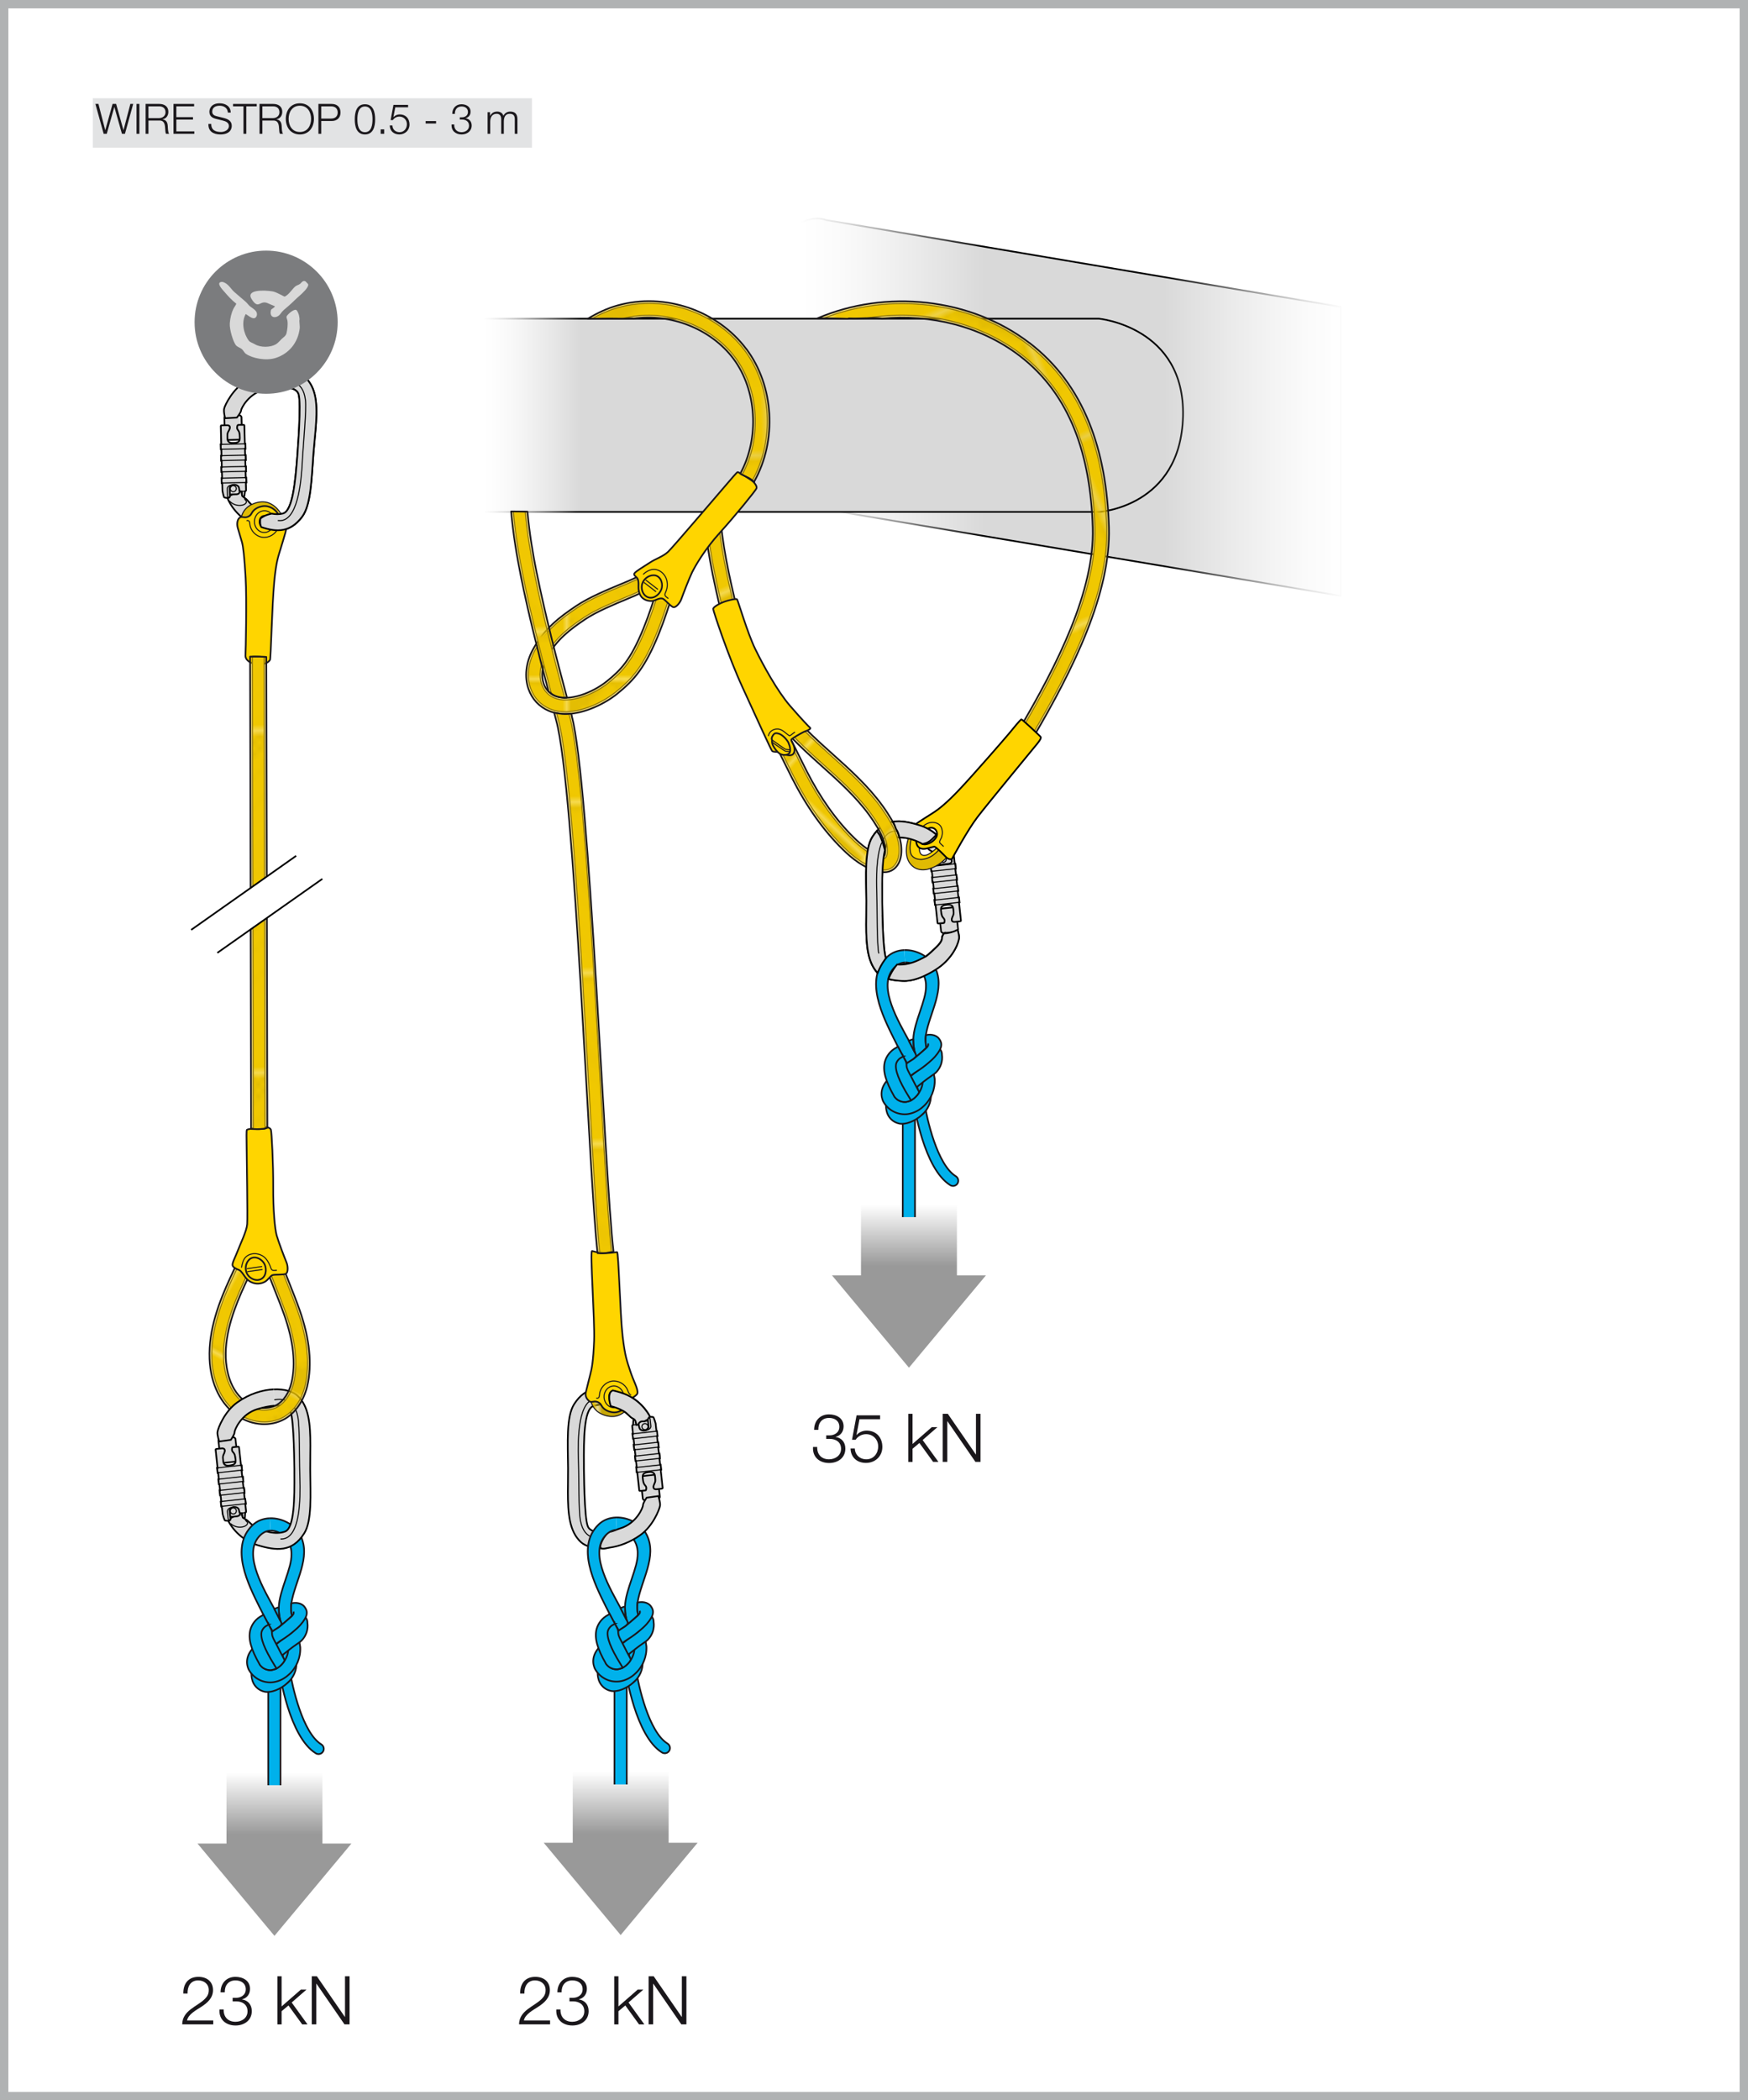 <?xml version="1.0" encoding="UTF-8"?><svg id="Calque_2" xmlns="http://www.w3.org/2000/svg" xmlns:xlink="http://www.w3.org/1999/xlink" viewBox="0 0 418 502"><defs><style>.cls-1,.cls-2,.cls-3,.cls-4,.cls-5,.cls-6,.cls-7,.cls-8,.cls-9{fill:none;}.cls-10,.cls-2{fill-rule:evenodd;}.cls-10,.cls-2,.cls-3,.cls-11,.cls-4,.cls-12,.cls-13,.cls-14,.cls-15,.cls-16,.cls-17,.cls-18,.cls-19,.cls-20,.cls-21,.cls-22,.cls-23,.cls-24,.cls-25,.cls-26,.cls-27,.cls-7,.cls-28,.cls-29,.cls-9{stroke:#1a171b;}.cls-10,.cls-2,.cls-11,.cls-4,.cls-12,.cls-13,.cls-14,.cls-15,.cls-16,.cls-17,.cls-18,.cls-19,.cls-20,.cls-21,.cls-22,.cls-23,.cls-24,.cls-25,.cls-26,.cls-7,.cls-28,.cls-30,.cls-29,.cls-9{stroke-linejoin:round;}.cls-10,.cls-2,.cls-11,.cls-12,.cls-13,.cls-14,.cls-15,.cls-16,.cls-17,.cls-18,.cls-19,.cls-20,.cls-21,.cls-22,.cls-23,.cls-24,.cls-25,.cls-26,.cls-7,.cls-28,.cls-30,.cls-9{stroke-linecap:round;}.cls-10,.cls-3,.cls-5,.cls-31,.cls-12,.cls-27,.cls-28,.cls-30,.cls-29,.cls-9{stroke-width:.4px;}.cls-10,.cls-32,.cls-26,.cls-28,.cls-30{fill:#ffd500;}.cls-2,.cls-11,.cls-6,.cls-13,.cls-14,.cls-15,.cls-16,.cls-17,.cls-18,.cls-19,.cls-20,.cls-21,.cls-22,.cls-23,.cls-24,.cls-25,.cls-26,.cls-7{stroke-width:.25px;}.cls-33{fill:url(#linear-gradient);}.cls-3,.cls-27,.cls-8{stroke-miterlimit:10;}.cls-11{fill:url(#Lignes_diagonales);}.cls-4{stroke-width:.1px;}.cls-5,.cls-31,.cls-6,.cls-30{stroke:#000;}.cls-34{fill:#fff;}.cls-35,.cls-31{fill:#d9d9d9;}.cls-36{fill:#1a171b;}.cls-37{fill:#7b7c7e;}.cls-12{fill:rgba(255,213,0,.5);}.cls-13{fill:url(#Lignes_diagonales-5);}.cls-14{fill:url(#Lignes_diagonales-4);}.cls-15{fill:url(#Lignes_diagonales-3);}.cls-16{fill:url(#Lignes_diagonales-2);}.cls-17{fill:url(#Lignes_diagonales-7);}.cls-18{fill:url(#Lignes_diagonales-6);}.cls-19{fill:url(#Lignes_diagonales-8);}.cls-20{fill:url(#Lignes_diagonales-9);}.cls-21{fill:url(#Lignes_diagonales-14);}.cls-22{fill:url(#Lignes_diagonales-10);}.cls-23{fill:url(#Lignes_diagonales-13);}.cls-24{fill:url(#Lignes_diagonales-12);}.cls-25{fill:url(#Lignes_diagonales-11);}.cls-27,.cls-29{fill:#00b1eb;}.cls-8{stroke:#b0b2b3;stroke-width:2px;}.cls-38{fill:url(#linear-gradient-3);}.cls-39{fill:url(#linear-gradient-4);}.cls-40{fill:url(#linear-gradient-2);}.cls-41{fill:url(#linear-gradient-6);}.cls-42{fill:url(#linear-gradient-5);}.cls-43{fill:#e2e3e4;filter:url(#drop-shadow-1);}</style><linearGradient id="linear-gradient" x1="65.63" y1="462.69" x2="65.63" y2="422.91" gradientUnits="userSpaceOnUse"><stop offset=".61" stop-color="#999"/><stop offset=".98" stop-color="#fff"/></linearGradient><pattern id="Lignes_diagonales" x="0" y="0" width="28.35" height="28.35" patternTransform="translate(-18751.81 -5422) rotate(122.97) scale(.99)" patternUnits="userSpaceOnUse" viewBox="0 0 28.35 28.35"><g><rect class="cls-1" width="28.35" height="28.35"/><line class="cls-4" x1="56.11" y1="56.89" x2="26.93" y2="27.72"/><g><line class="cls-4" x1="28.75" y1="37.67" x2="18.61" y2="27.53"/><line class="cls-4" x1="29.5" y1="37.42" x2="19.36" y2="27.28"/><line class="cls-4" x1="30.69" y1="36.54" x2="20.54" y2="26.39"/><line class="cls-4" x1="31.82" y1="35.68" x2="21.68" y2="25.53"/><line class="cls-4" x1="32.87" y1="34.69" x2="22.73" y2="24.54"/><line class="cls-4" x1="33.41" y1="34.19" x2="23.27" y2="24.04"/><line class="cls-4" x1="29.71" y1="36.59" x2="19.56" y2="26.45"/><line class="cls-4" x1="30.7" y1="35.56" x2="20.56" y2="25.41"/><line class="cls-4" x1="31.7" y1="34.52" x2="21.55" y2="24.37"/><line class="cls-4" x1="28.28" y1="40.24" x2="16.11" y2="28.06"/><line class="cls-4" x1="29.53" y1="39.44" x2="17.35" y2="27.26"/><line class="cls-4" x1="27.76" y1="56.89" x2="-1.42" y2="27.72"/><line class="cls-4" x1="29.66" y1="43.6" x2="12.7" y2="26.64"/><line class="cls-4" x1="29.65" y1="51.69" x2="4.35" y2="26.39"/><line class="cls-4" x1="30.6" y1="50.65" x2="5.3" y2="25.35"/><line class="cls-4" x1="32.18" y1="50.19" x2="6.88" y2="24.89"/><line class="cls-4" x1="32.84" y1="48.78" x2="7.54" y2="23.48"/><line class="cls-4" x1="28.57" y1="54.67" x2="1.15" y2="27.24"/><line class="cls-4" x1="29.86" y1="53.97" x2="2.57" y2="26.64"/></g><g><line class="cls-4" x1=".41" y1="37.67" x2="-9.74" y2="27.53"/><line class="cls-4" x1="1.16" y1="37.42" x2="-8.99" y2="27.28"/><line class="cls-4" x1="2.34" y1="36.54" x2="-7.8" y2="26.39"/><line class="cls-4" x1="3.48" y1="35.68" x2="-6.67" y2="25.53"/><line class="cls-4" x1="4.53" y1="34.69" x2="-5.62" y2="24.54"/><line class="cls-4" x1="5.07" y1="34.19" x2="-5.08" y2="24.04"/><line class="cls-4" x1="1.36" y1="36.59" x2="-8.78" y2="26.45"/><line class="cls-4" x1="2.36" y1="35.56" x2="-7.79" y2="25.41"/><line class="cls-4" x1="3.35" y1="34.52" x2="-6.79" y2="24.37"/><line class="cls-4" x1="1.18" y1="39.44" x2="-10.99" y2="27.26"/><line class="cls-4" x1="1.32" y1="43.6" x2="-15.65" y2="26.64"/><line class="cls-4" x1="1.3" y1="51.69" x2="-24" y2="26.39"/><line class="cls-4" x1="2.26" y1="50.65" x2="-23.04" y2="25.35"/><line class="cls-4" x1="3.83" y1="50.19" x2="-21.47" y2="24.89"/><line class="cls-4" x1="4.5" y1="48.78" x2="-20.8" y2="23.48"/><line class="cls-4" x1=".22" y1="54.67" x2="-27.19" y2="27.24"/><line class="cls-4" x1="1.51" y1="53.97" x2="-25.78" y2="26.64"/></g><g><rect class="cls-32" x="28.07" y="0" width="28.35" height="28.35"/><line class="cls-4" x1="56.11" y1="28.54" x2="26.93" y2="-.63"/><line class="cls-4" x1="54.08" y1="28.54" x2="27.7" y2="2.16"/><line class="cls-4" x1="52.05" y1="28.54" x2="27.7" y2="4.19"/><line class="cls-4" x1="50.02" y1="28.54" x2="27.7" y2="6.22"/><line class="cls-4" x1="47.99" y1="28.54" x2="27.7" y2="8.25"/><line class="cls-4" x1="45.96" y1="28.54" x2="27.7" y2="10.28"/><line class="cls-4" x1="44.24" y1="28.79" x2="27.7" y2="12.31"/><line class="cls-4" x1="42" y1="28.57" x2="27.7" y2="14.34"/><line class="cls-4" x1="39.87" y1="28.54" x2="27.7" y2="16.37"/><line class="cls-4" x1="38" y1="28.65" x2="27.7" y2="18.4"/><line class="cls-4" x1="36.85" y1="29.51" x2="26.7" y2="19.36"/><line class="cls-4" x1="35.8" y1="30.49" x2="25.65" y2="20.35"/><line class="cls-4" x1="34.88" y1="31.6" x2="24.74" y2="21.45"/><line class="cls-4" x1="34.03" y1="32.77" x2="23.88" y2="22.63"/><line class="cls-4" x1="33.43" y1="33.21" x2="23.28" y2="23.06"/><line class="cls-4" x1="34.77" y1="32.52" x2="24.63" y2="22.38"/><line class="cls-4" x1="35.73" y1="31.45" x2="25.39" y2="21.16"/><line class="cls-4" x1="36.78" y1="30.49" x2="26.64" y2="20.35"/><line class="cls-4" x1="37.43" y1="29.14" x2="27.28" y2="19"/><line class="cls-4" x1="40.13" y1="29.81" x2="27.16" y2="16.84"/><line class="cls-4" x1="41.45" y1="29.06" x2="26.68" y2="14.3"/><line class="cls-4" x1="43.85" y1="29.44" x2="26.89" y2="12.47"/><line class="cls-4" x1="45.97" y1="29.56" x2="27.01" y2="10.61"/><line class="cls-4" x1="47.79" y1="29.35" x2="26.93" y2="8.49"/><line class="cls-4" x1="49.87" y1="29.44" x2="26.89" y2="6.46"/><line class="cls-4" x1="52.06" y1="29.56" x2="26.77" y2="4.26"/><line class="cls-4" x1="53.72" y1="29.27" x2="26.43" y2="1.94"/><line class="cls-4" x1="55.8" y1="29.27" x2="26.64" y2=".11"/></g><g><rect class="cls-32" x="-.27" y="0" width="28.35" height="28.35"/><line class="cls-4" x1="28.3" y1="10.88" x2="17.53" y2=".11"/><line class="cls-4" x1="28.75" y1="9.33" x2="18.61" y2="-.82"/><line class="cls-4" x1="29.5" y1="9.08" x2="19.36" y2="-1.07"/><line class="cls-4" x1="30.69" y1="8.19" x2="20.54" y2="-1.95"/><line class="cls-4" x1="31.82" y1="7.33" x2="21.68" y2="-2.81"/><line class="cls-4" x1="32.87" y1="6.34" x2="22.73" y2="-3.81"/><line class="cls-4" x1="33.41" y1="5.84" x2="23.27" y2="-4.3"/><line class="cls-4" x1="29.71" y1="8.25" x2="19.56" y2="-1.9"/><line class="cls-4" x1="30.7" y1="7.21" x2="20.56" y2="-2.94"/><line class="cls-4" x1="31.7" y1="6.17" x2="21.55" y2="-3.97"/><line class="cls-4" x1="28.32" y1="12.93" x2="15.58" y2=".13"/><line class="cls-4" x1="28.28" y1="11.89" x2="16.11" y2="-.28"/><line class="cls-4" x1="29.53" y1="11.09" x2="17.35" y2="-1.08"/><line class="cls-4" x1="28.24" y1="14.9" x2="13.55" y2=".13"/><line class="cls-4" x1="28.28" y1="16.95" x2="11.41" y2=".08"/><line class="cls-4" x1="28.32" y1="19.01" x2="9.5" y2=".13"/><line class="cls-4" x1="28.32" y1="20.98" x2="7.47" y2=".13"/><line class="cls-4" x1="28.38" y1="23.07" x2="5.44" y2=".13"/><line class="cls-4" x1="28.36" y1="25.06" x2="3.41" y2=".13"/><line class="cls-4" x1="28.32" y1="27.07" x2="1.38" y2=".13"/><line class="cls-4" x1="27.76" y1="28.54" x2="-1.42" y2="-.63"/><line class="cls-4" x1="25.73" y1="28.54" x2="-.65" y2="2.16"/><line class="cls-4" x1="23.7" y1="28.54" x2="-.65" y2="4.19"/><line class="cls-4" x1="21.67" y1="28.54" x2="-.65" y2="6.22"/><line class="cls-4" x1="19.64" y1="28.54" x2="-.65" y2="8.25"/><line class="cls-4" x1="17.61" y1="28.54" x2="-.65" y2="10.28"/><line class="cls-4" x1="15.9" y1="28.79" x2="-.65" y2="12.31"/><line class="cls-4" x1="13.66" y1="28.57" x2="-.65" y2="14.34"/><line class="cls-4" x1="11.53" y1="28.54" x2="-.65" y2="16.37"/><line class="cls-4" x1="9.66" y1="28.65" x2="-.65" y2="18.4"/><line class="cls-4" x1="8.5" y1="29.51" x2="-1.65" y2="19.36"/><line class="cls-4" x1="7.45" y1="30.49" x2="-2.7" y2="20.35"/><line class="cls-4" x1="6.54" y1="31.6" x2="-3.61" y2="21.45"/><line class="cls-4" x1="5.68" y1="32.77" x2="-4.47" y2="22.63"/><line class="cls-4" x1="5.08" y1="33.21" x2="-5.07" y2="23.06"/><line class="cls-4" x1="6.43" y1="32.52" x2="-3.72" y2="22.38"/><line class="cls-4" x1="7.38" y1="31.45" x2="-2.95" y2="21.16"/><line class="cls-4" x1="8.44" y1="30.49" x2="-1.71" y2="20.35"/><line class="cls-4" x1="9.08" y1="29.14" x2="-1.07" y2="19"/><line class="cls-4" x1="11.79" y1="29.81" x2="-1.19" y2="16.84"/><line class="cls-4" x1="13.1" y1="29.06" x2="-1.66" y2="14.3"/><line class="cls-4" x1="15.51" y1="29.44" x2="-1.46" y2="12.47"/><line class="cls-4" x1="29.66" y1="15.25" x2="12.7" y2="-1.71"/><line class="cls-4" x1="17.62" y1="29.56" x2="-1.33" y2="10.61"/><line class="cls-4" x1="19.45" y1="29.35" x2="-1.42" y2="8.49"/><line class="cls-4" x1="21.52" y1="29.44" x2="-1.46" y2="6.46"/><line class="cls-4" x1="23.72" y1="29.56" x2="-1.58" y2="4.26"/><line class="cls-4" x1="29.65" y1="23.34" x2="4.35" y2="-1.96"/><line class="cls-4" x1="30.6" y1="22.3" x2="5.3" y2="-3"/><line class="cls-4" x1="32.18" y1="21.85" x2="6.88" y2="-3.45"/><line class="cls-4" x1="32.84" y1="20.44" x2="7.54" y2="-4.86"/><line class="cls-4" x1="25.38" y1="29.27" x2="-1.91" y2="1.94"/><line class="cls-4" x1="28.51" y1="28.3" x2=".74" y2=".53"/><line class="cls-4" x1="28.57" y1="26.33" x2="1.15" y2="-1.11"/><line class="cls-4" x1="29.86" y1="25.62" x2="2.57" y2="-1.71"/><line class="cls-4" x1="27.45" y1="29.27" x2="-1.71" y2=".11"/></g><g><line class="cls-4" x1=".41" y1="9.33" x2="-9.74" y2="-.82"/><line class="cls-4" x1="1.16" y1="9.08" x2="-8.99" y2="-1.07"/><line class="cls-4" x1="2.34" y1="8.19" x2="-7.8" y2="-1.95"/><line class="cls-4" x1="3.48" y1="7.33" x2="-6.67" y2="-2.81"/><line class="cls-4" x1="4.53" y1="6.34" x2="-5.62" y2="-3.81"/><line class="cls-4" x1="5.07" y1="5.84" x2="-5.08" y2="-4.3"/><line class="cls-4" x1="1.36" y1="8.25" x2="-8.78" y2="-1.9"/><line class="cls-4" x1="2.36" y1="7.21" x2="-7.79" y2="-2.94"/><line class="cls-4" x1="3.35" y1="6.17" x2="-6.79" y2="-3.97"/><line class="cls-4" x1="-.03" y1="12.93" x2="-12.76" y2=".13"/><line class="cls-4" x1="1.18" y1="11.09" x2="-10.99" y2="-1.08"/><line class="cls-4" x1="-.03" y1="19.01" x2="-18.85" y2=".13"/><line class="cls-4" x1="-.03" y1="20.98" x2="-20.88" y2=".13"/><line class="cls-4" x1=".04" y1="23.07" x2="-22.91" y2=".13"/><line class="cls-4" x1=".01" y1="25.06" x2="-24.94" y2=".13"/><line class="cls-4" x1="-.03" y1="27.07" x2="-26.97" y2=".13"/><line class="cls-4" x1="1.32" y1="15.25" x2="-15.65" y2="-1.71"/><line class="cls-4" x1="1.3" y1="23.34" x2="-24" y2="-1.96"/><line class="cls-4" x1="2.26" y1="22.3" x2="-23.04" y2="-3"/><line class="cls-4" x1="3.83" y1="21.85" x2="-21.47" y2="-3.45"/><line class="cls-4" x1="4.5" y1="20.44" x2="-20.8" y2="-4.86"/><line class="cls-4" x1=".16" y1="28.3" x2="-27.61" y2=".53"/><line class="cls-4" x1=".22" y1="26.33" x2="-27.19" y2="-1.11"/><line class="cls-4" x1="1.51" y1="25.62" x2="-25.78" y2="-1.71"/></g><g><rect class="cls-32" x="28.07" y="-28.34" width="28.35" height="28.35"/><line class="cls-4" x1="56.11" y1=".2" x2="26.93" y2="-28.98"/><line class="cls-4" x1="54.08" y1=".2" x2="27.7" y2="-26.18"/><line class="cls-4" x1="52.05" y1=".2" x2="27.7" y2="-24.15"/><line class="cls-4" x1="50.02" y1=".2" x2="27.7" y2="-22.13"/><line class="cls-4" x1="47.99" y1=".2" x2="27.7" y2="-20.1"/><line class="cls-4" x1="45.96" y1=".2" x2="27.7" y2="-18.07"/><line class="cls-4" x1="44.24" y1=".45" x2="27.7" y2="-16.04"/><line class="cls-4" x1="42" y1=".22" x2="27.7" y2="-14.01"/><line class="cls-4" x1="39.87" y1=".2" x2="27.7" y2="-11.98"/><line class="cls-4" x1="38" y1=".3" x2="27.7" y2="-9.95"/><line class="cls-4" x1="36.85" y1="1.16" x2="26.7" y2="-8.98"/><line class="cls-4" x1="35.8" y1="2.15" x2="25.65" y2="-8"/><line class="cls-4" x1="34.88" y1="3.25" x2="24.74" y2="-6.89"/><line class="cls-4" x1="34.03" y1="4.43" x2="23.88" y2="-5.72"/><line class="cls-4" x1="33.43" y1="4.86" x2="23.28" y2="-5.28"/><line class="cls-4" x1="34.77" y1="4.18" x2="24.63" y2="-5.97"/><line class="cls-4" x1="35.73" y1="3.1" x2="25.39" y2="-7.18"/><line class="cls-4" x1="36.78" y1="2.15" x2="26.64" y2="-8"/><line class="cls-4" x1="37.43" y1=".8" x2="27.28" y2="-9.35"/><line class="cls-4" x1="40.13" y1="1.46" x2="27.16" y2="-11.51"/><line class="cls-4" x1="41.45" y1=".72" x2="26.68" y2="-14.05"/><line class="cls-4" x1="43.85" y1="1.09" x2="26.89" y2="-15.87"/><line class="cls-4" x1="45.97" y1="1.22" x2="27.01" y2="-17.74"/><line class="cls-4" x1="47.79" y1="1.01" x2="26.93" y2="-19.85"/><line class="cls-4" x1="49.87" y1="1.09" x2="26.89" y2="-21.89"/><line class="cls-4" x1="52.06" y1="1.22" x2="26.77" y2="-24.08"/><line class="cls-4" x1="53.72" y1=".93" x2="26.43" y2="-26.41"/><line class="cls-4" x1="55.8" y1=".93" x2="26.64" y2="-28.23"/></g><g><rect class="cls-32" x="-.27" y="-28.34" width="28.35" height="28.35"/><line class="cls-4" x1="27.76" y1=".2" x2="-1.42" y2="-28.98"/><line class="cls-4" x1="25.73" y1=".2" x2="-.65" y2="-26.18"/><line class="cls-4" x1="23.7" y1=".2" x2="-.65" y2="-24.15"/><line class="cls-4" x1="21.67" y1=".2" x2="-.65" y2="-22.13"/><line class="cls-4" x1="19.64" y1=".2" x2="-.65" y2="-20.1"/><line class="cls-4" x1="17.61" y1=".2" x2="-.65" y2="-18.07"/><line class="cls-4" x1="15.9" y1=".45" x2="-.65" y2="-16.04"/><line class="cls-4" x1="13.66" y1=".22" x2="-.65" y2="-14.01"/><line class="cls-4" x1="11.53" y1=".2" x2="-.65" y2="-11.98"/><line class="cls-4" x1="9.66" y1=".3" x2="-.65" y2="-9.95"/><line class="cls-4" x1="8.5" y1="1.16" x2="-1.65" y2="-8.98"/><line class="cls-4" x1="7.45" y1="2.15" x2="-2.7" y2="-8"/><line class="cls-4" x1="6.54" y1="3.25" x2="-3.61" y2="-6.89"/><line class="cls-4" x1="5.68" y1="4.43" x2="-4.47" y2="-5.72"/><line class="cls-4" x1="5.08" y1="4.86" x2="-5.07" y2="-5.28"/><line class="cls-4" x1="6.43" y1="4.18" x2="-3.72" y2="-5.97"/><line class="cls-4" x1="7.38" y1="3.1" x2="-2.95" y2="-7.18"/><line class="cls-4" x1="8.44" y1="2.15" x2="-1.71" y2="-8"/><line class="cls-4" x1="9.08" y1=".8" x2="-1.07" y2="-9.35"/><line class="cls-4" x1="11.79" y1="1.46" x2="-1.19" y2="-11.51"/><line class="cls-4" x1="13.1" y1=".72" x2="-1.66" y2="-14.05"/><line class="cls-4" x1="15.51" y1="1.09" x2="-1.46" y2="-15.87"/><line class="cls-4" x1="17.62" y1="1.22" x2="-1.33" y2="-17.74"/><line class="cls-4" x1="19.45" y1="1.01" x2="-1.42" y2="-19.85"/><line class="cls-4" x1="21.52" y1="1.09" x2="-1.46" y2="-21.89"/><line class="cls-4" x1="23.72" y1="1.22" x2="-1.58" y2="-24.08"/><line class="cls-4" x1="25.38" y1=".93" x2="-1.91" y2="-26.41"/><line class="cls-4" x1="27.45" y1=".93" x2="-1.71" y2="-28.23"/></g></g></pattern><pattern id="Lignes_diagonales-2" patternTransform="translate(-12183.89 -16521.91) rotate(-151.74) scale(.99)" xlink:href="#Lignes_diagonales"/><pattern id="Lignes_diagonales-3" patternTransform="translate(-18896.73 2437.35) rotate(89.22) scale(1.41)" xlink:href="#Lignes_diagonales"/><linearGradient id="linear-gradient-2" x1="-1240.3" y1="1025.99" x2="-1240.3" y2="962.25" gradientTransform="translate(-790.7 1331.58) rotate(90) scale(1 -1)" gradientUnits="userSpaceOnUse"><stop offset="0" stop-color="#fff" stop-opacity="0"/><stop offset=".11" stop-color="#fff" stop-opacity=".21"/><stop offset=".27" stop-color="#fff" stop-opacity=".49"/><stop offset=".41" stop-color="#fff" stop-opacity=".71"/><stop offset=".53" stop-color="#fff" stop-opacity=".87"/><stop offset=".63" stop-color="#fff" stop-opacity=".96"/><stop offset=".69" stop-color="#fff"/></linearGradient><linearGradient id="linear-gradient-3" x1="-1227.04" y1="-2176.26" x2="-1227.04" y2="-2240" gradientTransform="translate(-1898 1331.58) rotate(90)" xlink:href="#linear-gradient-2"/><linearGradient id="linear-gradient-4" x1="-1232.55" y1="929.62" x2="-1232.55" y2="895.8" xlink:href="#linear-gradient-2"/><linearGradient id="linear-gradient-5" x1="217.36" y1="326.89" x2="217.36" y2="287.11" xlink:href="#linear-gradient"/><pattern id="Lignes_diagonales-4" patternTransform="translate(-14421.4 5519.4) rotate(66.61) scale(1.41)" xlink:href="#Lignes_diagonales"/><pattern id="Lignes_diagonales-5" patternTransform="translate(-14421.4 5519.4) rotate(66.61) scale(1.41)" xlink:href="#Lignes_diagonales"/><pattern id="Lignes_diagonales-6" patternTransform="translate(-18987.76 -6953.86) rotate(133.21) scale(.99)" xlink:href="#Lignes_diagonales"/><pattern id="Lignes_diagonales-7" patternTransform="translate(-14414.36 5519.4) rotate(66.61) scale(1.41)" xlink:href="#Lignes_diagonales"/><pattern id="Lignes_diagonales-8" patternTransform="translate(-18991.67 -6962.9) rotate(133.21) scale(.99)" xlink:href="#Lignes_diagonales"/><linearGradient id="linear-gradient-6" x1="148.42" y1="462.5" x2="148.42" y2="422.72" xlink:href="#linear-gradient"/><pattern id="Lignes_diagonales-9" patternTransform="translate(-2756.29 -700.85) scale(.99)" xlink:href="#Lignes_diagonales"/><pattern id="Lignes_diagonales-10" patternTransform="translate(-2505.31 -612.4) scale(.99)" xlink:href="#Lignes_diagonales"/><pattern id="Lignes_diagonales-11" patternTransform="translate(-5176.21 5783.61) rotate(116.78) scale(1.41 -1.41)" xlink:href="#Lignes_diagonales"/><pattern id="Lignes_diagonales-12" patternTransform="translate(273.06 2111.54) rotate(-1.37) scale(1.41)" xlink:href="#Lignes_diagonales"/><pattern id="Lignes_diagonales-13" patternTransform="translate(273.06 2111.54) rotate(-1.37) scale(1.41)" xlink:href="#Lignes_diagonales"/><pattern id="Lignes_diagonales-14" patternTransform="translate(273.06 2111.54) rotate(-1.37) scale(1.41)" xlink:href="#Lignes_diagonales"/><filter id="drop-shadow-1" filterUnits="userSpaceOnUse"><feOffset dx="1.2" dy="1.2"/><feGaussianBlur result="blur" stdDeviation="0"/><feFlood flood-color="#1a171b" flood-opacity=".4"/><feComposite in2="blur" operator="in"/><feComposite in="SourceGraphic"/></filter></defs><g id="Calque_1-2"><g><rect class="cls-8" x="1" y="1" width="416" height="500"/><polyline class="cls-33" points="77.1 422.91 77.1 440.64 84.03 440.64 65.64 462.69 65.62 462.69 47.23 440.64 54.16 440.64 54.16 422.91"/><g><path class="cls-36" d="m50.99,483.85h-7.42c.06-3.35,3.53-4.19,5.42-6.08.63-.63.93-1.22.93-2.12,0-1.46-1.16-2.3-2.53-2.3-1.85,0-2.59,1.48-2.54,3.14h-1.01c-.05-2.32,1.16-3.99,3.61-3.99,1.96,0,3.49,1.08,3.49,3.17,0,1.88-1.35,3.06-2.83,4.01-1.09.72-3.12,1.75-3.38,3.25h6.26v.93Z"/><path class="cls-36" d="m53.49,480.26c-.08,1.79,1.01,2.98,2.82,2.98,1.48,0,2.88-.89,2.88-2.5s-1.21-2.38-2.71-2.38h-.85v-.85h.85c1.05,0,2.29-.61,2.29-2.04s-1.11-2.12-2.46-2.12c-1.67,0-2.61,1.17-2.56,2.85h-1.01c0-2.12,1.37-3.7,3.56-3.7,1.75,0,3.49.87,3.49,2.87,0,1.22-.68,2.19-1.9,2.5v.03c1.48.24,2.32,1.3,2.32,2.79,0,2.21-1.8,3.43-3.88,3.43-2.32,0-4.02-1.42-3.85-3.83h1.01Z"/><path class="cls-36" d="m66.33,472.36h1.01v7.21l4.6-4.02h1.35l-3.54,3.08,3.78,5.23h-1.27l-3.28-4.52-1.64,1.37v3.16h-1.01v-11.49Z"/><path class="cls-36" d="m74.55,472.36h1.22l6.7,9.72h.03v-9.72h1.09v11.49h-1.22l-6.7-9.72h-.03v9.72h-1.09v-11.49Z"/></g><g><path class="cls-31" d="m67.74,92.56c1.98.03,3.33.55,3.66,1.69.32,1.1.3,4.18.13,7.72-.03.74-.08,1.5-.12,2.26,0,0-.21,3.15-.25,3.76-.02.37-.06.74-.08,1.1-.44,5.77-1.07,13-3.4,13.65-2.33.64-5.26-.54-7.16-1.82-.76-.51-1.36-1.51-1.92-1.85-.56-.34-.76-.49-.81-1.81l-3.5,1.5c.12.53,1.9,4.76,6.46,6.6,4.56,1.85,8.24,2.46,11.48-1.81,2.14-2.82,2.27-9.05,2.72-15.1l.32-3.61c.07-.7.13-1.38.19-2.05.44-5.14.45-9.43-2.1-12.21-.98-1.07-2.98-1.83-5.47-1.93"/><path class="cls-6" d="m66.44,124.42c4.82.68,5.59-9.38,5.85-14.03.04-.87.11-1.86.19-2.92l.39-5.41c.19-2.76.31-5.25.17-6.43-.57-5-4.12-4.7-6.72-4.37"/><path class="cls-31" d="m57.87,104.52c0,.31-.3.56-.7.57l-2.67.07c-.39,0-.72-.23-.73-.53l-.12-4.78c0-.3.31-.56.7-.57l2.67-.06c.39-.01.72.23.73.53l.12,4.78Z"/><path class="cls-31" d="m57.3,117.57c0,.3-.31.56-.7.57l-2.07.05c-.4.01-.72-.23-.73-.53l-.04-1.46c0-.31.31-.56.7-.57l2.07-.05c.39-.01.72.23.73.53l.04,1.46Z"/><path class="cls-6" d="m56.5,116.78c0,.4-.31.74-.71.74-.4.01-.73-.31-.74-.71,0-.4.31-.73.71-.74.4,0,.74.31.75.71Z"/><path class="cls-6" d="m53.8,98.2c.37-.47,1.43-1.31,2.37-.99.94.32,1.29.91,1.16,1.17"/><path class="cls-6" d="m54.85,119.74c.63.65,1.56,1.15,2.7,1.06,1.14-.09,1.51-.75,1.34-1.02-.16-.27-.46-.52-.46-.52"/><g><path class="cls-31" d="m57.03,101.56c-.24,0-.27.2-.33.52-.08.41.14.6.33.89.18.29.29.56.31,1.58.03,1.02-.3,1.3-1.63,1.33-1.34.03-1.32-.79-1.33-1.25-.01-.47-.04-.97.13-1.31.17-.33.48-.78.47-1.15,0-.38-.31-.54-.67-.53-.37,0-.8.02-1.33.03-.1,0-.18.08-.18.19l.1,4.35h-.13s.03,1.18.03,1.18h.13s.04,1.54.04,1.54h-.13s.03,1.18.03,1.18h.13s.04,1.52.04,1.52h-.13s.03,1.18.03,1.18h.13s.04,1.49.04,1.49h-.13s.03,1.18.03,1.18h.13s.05,1.85.05,1.85c0,.1.34,1.57.44,1.57.21.07,1.02.21,1.2.01.19-.2.15-.31.14-.46,0-.14-.04-1.5-.04-1.79,0-.3.39-.78,1.04-.79.65-.01,1.04.31,1.14.59.09.28.11.95.28.97.17.03.42.05.42.05,0,0,.06,1.04.1,1.07.04.03.24.11.42.18.18.07.18-1.31.33-1.36.1,0,.18-.09.18-.19l-.05-1.85h.13s-.03-1.18-.03-1.18h-.13s-.04-1.49-.04-1.49h.13s-.03-1.18-.03-1.18h-.13s-.04-1.51-.04-1.51h.13s-.03-1.18-.03-1.18h-.13s-.04-1.54-.04-1.54h.13s-.03-1.18-.03-1.18h-.13s-.11-4.35-.11-4.35c0-.1-.09-.18-.19-.18-.36,0-.99.01-1.23.02Z"/><polygon class="cls-6" points="58.72 107.24 52.8 107.39 52.77 106.22 58.69 106.07 58.72 107.24"/><rect class="cls-6" x="52.85" y="108.86" width="5.92" height="1.17" transform="translate(-2.67 1.4) rotate(-1.41)"/><rect class="cls-6" x="52.92" y="111.55" width="5.92" height="1.17" transform="translate(-2.74 1.41) rotate(-1.41)"/><rect class="cls-6" x="52.98" y="114.22" width="5.92" height="1.17" transform="translate(-2.84 1.43) rotate(-1.43)"/><path class="cls-6" d="m54.82,118.9c-.19-.01-.42,0-.43-.48-.01-.48-.03-1.26-.04-1.59,0-.32.21-.95,1.68-.98"/><path class="cls-6" d="m57.8,117.48c.09.01.7-.06.85-.1"/></g></g><path class="cls-27" d="m64.7,365.84c2.57-.12,5.1,2.56,5,5.62.1,3.48-2.89,8.56-3.04,12.74-.04,1.26.27,3.4.76,4.09.08.11,2.39-2.08,2.39-2.08-.16-.87-.31-2.04-.15-2.98.88-5.34,4.75-11,2.22-16.15-1.3-2.66-4.42-4.29-7.36-4.19"/><g><path class="cls-31" d="m65.68,335.98c1.97-.14,3.37.27,3.79,1.38.41,1.07.65,4.14.78,7.68.03.74.05,1.5.07,2.27,0,0,.05,3.16.07,3.77,0,.38,0,.74,0,1.11.04,5.79.03,13.05-2.24,13.88-2.27.84-5.29-.09-7.29-1.21-.81-.45-1.48-1.39-2.07-1.68-.59-.29-.8-.42-.96-1.74l-3.37,1.79c.16.52,2.29,4.58,6.99,6.04,4.7,1.45,8.42,1.76,11.29-2.77,1.89-2.99,1.5-9.21,1.44-15.28l.02-3.63c0-.7.01-1.39.02-2.06,0-5.16-.34-9.43-3.12-11.99-1.07-.99-3.13-1.57-5.62-1.46"/><path class="cls-6" d="m67.06,367.85c4.86.27,4.78-9.82,4.65-14.47-.03-.87-.04-1.87-.06-2.92l-.06-5.42c-.05-2.77-.14-5.26-.37-6.42-.99-4.94-4.5-4.33-7.07-3.79"/><path class="cls-31" d="m56.84,348.74c.04.3-.26.58-.65.62l-2.66.29c-.39.04-.73-.17-.77-.47l-.52-4.76c-.03-.3.26-.58.65-.63l2.65-.29c.39-.04.73.17.77.47l.52,4.75Z"/><path class="cls-31" d="m57.38,361.78c.03.3-.26.58-.65.63l-2.05.22c-.39.05-.73-.17-.77-.47l-.16-1.45c-.03-.3.26-.58.65-.63l2.06-.22c.39-.04.73.17.77.47l.16,1.46Z"/><path class="cls-6" d="m56.51,361.07c.04.4-.24.76-.64.8-.4.04-.76-.24-.8-.65-.04-.4.25-.76.64-.8.4-.04.76.25.8.65Z"/><path class="cls-6" d="m52.26,342.78c.33-.5,1.31-1.43,2.28-1.19.97.24,1.36.8,1.26,1.06"/><path class="cls-6" d="m55.12,364.15c.68.59,1.65,1.02,2.78.83,1.13-.19,1.44-.87,1.25-1.13-.19-.26-.5-.48-.5-.48"/><g><path class="cls-31" d="m55.76,345.86c-.24.02-.26.22-.29.54-.04.42.19.59.4.86.21.27.34.53.45,1.55.11,1.02-.19,1.32-1.52,1.47-1.33.14-1.38-.67-1.43-1.13-.05-.46-.12-.97.02-1.31.14-.35.41-.82.37-1.19-.04-.37-.35-.51-.72-.47-.36.04-.8.09-1.32.15-.1.01-.17.1-.16.2l.47,4.33h-.13s.13,1.18.13,1.18l.13-.02.17,1.54-.13.02.12,1.16h.13s.17,1.5.17,1.5h-.13s.13,1.18.13,1.18h.13s.16,1.47.16,1.47l-.13.02.13,1.17h.13s.2,1.83.2,1.83c0,.1.47,1.54.57,1.53.22.05,1.03.12,1.2-.09.17-.21.12-.32.1-.47-.02-.14-.16-1.49-.19-1.78-.03-.29.32-.81.97-.88.64-.07,1.07.22,1.18.5.11.27.19.94.36.95.17.01.42.01.42.01,0,0,.15,1.03.19,1.06.04.02.25.09.43.14.19.06.07-1.32.22-1.38.1-.01.17-.1.16-.2l-.2-1.84h.13s-.13-1.18-.13-1.18h-.13s-.16-1.47-.16-1.47h.13s-.13-1.18-.13-1.18l-.13.02-.17-1.51.13-.02-.13-1.17h-.13s-.17-1.52-.17-1.52h.13s-.13-1.18-.13-1.18h-.13s-.47-4.31-.47-4.31c-.01-.1-.1-.17-.2-.16-.36.04-.99.09-1.23.12Z"/><polygon class="cls-6" points="57.92 351.38 52.04 352.02 51.91 350.86 57.79 350.21 57.92 351.38"/><rect class="cls-6" x="52.25" y="353.23" width="5.92" height="1.17" transform="translate(-38.1 8.09) rotate(-6.24)"/><rect class="cls-6" x="52.55" y="355.91" width="5.92" height="1.17" transform="translate(-38.4 8.14) rotate(-6.24)"/><rect class="cls-6" x="52.83" y="358.57" width="5.92" height="1.17" transform="translate(-38.81 8.22) rotate(-6.26)"/><path class="cls-6" d="m55.02,363.33c-.19,0-.42.03-.47-.45-.05-.48-.14-1.26-.17-1.58-.03-.32.13-.96,1.6-1.12"/><path class="cls-6" d="m57.87,361.66c.09,0,.69-.11.83-.17"/></g></g><g><path class="cls-27" d="m76.18,419.26c-.22,0-.45-.06-.66-.19-6.37-3.93-8.61-18.98-8.71-19.61-.1-.69.38-1.33,1.06-1.42.69-.1,1.33.38,1.42,1.06.58,4.03,3.08,15.08,7.54,17.83.59.37.77,1.14.41,1.73-.24.39-.65.6-1.07.6Z"/><polyline class="cls-27" points="64.15 426.71 64.15 403.06 67.07 403.06 67.07 426.71"/><path class="cls-27" d="m68.8,402.21l-.12.11c-1.64,1.45-3.79,2.33-5.36,2.04-1.56-.31-2.77-1.53-3.07-3.09-.49-2.19.43-4.45,2.31-5.68.66-.47,1.58-.31,2.05.35.47.66.31,1.58-.35,2.05-.91.52-1.38,1.57-1.18,2.6.05.39.3.72.66.87,1.12-.09,2.17-.56,2.96-1.35.77-.61,1.23-1.53,1.25-2.51-.31-2.58-1.19-5.07-2.57-7.27-.45-.58-.24-1.4.56-2,.66-.41,1.52-.21,1.93.44.02.04.04.07.06.11.12.2,2.77,4.91,2.95,8.55.06,1.83-.71,3.58-2.09,4.78Z"/><path class="cls-27" d="m69.12,400.2c-1.01.98-2.28,1.62-3.66,1.86-2.45.36-4.87-.88-6.02-3.07-.42-.94-1.09-3.38,1.9-5.85.62-.52,1.55-.43,2.07.19.52.62.43,1.55-.19,2.07-.73.6-1.5,1.5-1.1,2.38.6,1,1.73,1.54,2.89,1.39,2.31-.39,4.09-3.2,3.89-5.17-.23-1.51-.63-2.99-1.18-4.41-.29-.76.09-1.62.85-1.91.76-.29,1.62.09,1.91.85.63,1.66,1.07,3.39,1.32,5.16.12,2.46-.85,4.84-2.66,6.51Z"/><path class="cls-27" d="m64.52,362.89c-1.55.05-3.04.58-4.18,1.7-5.45,5.29-.98,14.1,1.73,19.56.18.35.55,1.04.92,1.82.91,1.92,2.19,3.93,2.19,3.93,2.56-1.55,2.32-1.63,1.83-2.6-.18-.36-1.15-2.3-1.38-2.73-2.48-4.58-7.26-12.51-4.01-16.92.9-1.22,1.99-1.77,3.07-1.82"/><path class="cls-27" d="m72.21,385.99c.1.05.2.1.3.17.64.32,1.03.99,1.01,1.7.22,1.55-.29,3.12-1.39,4.24-.28.26-.58.5-.9.7-1.33.89-2.98,2.22-3.98,3.03l-.65.53c-.6.49-1.17,1.01-1.7,1.56-.56.59-1.49.61-2.07.06-.59-.56-.61-1.49-.06-2.07.63-.67,1.3-1.3,2-1.88l.62-.49c1.05-.85,2.63-2.14,4.1-3.1.43-.33.8-.73,1.08-1.19l1.64-3.27Z"/><path class="cls-27" d="m69.66,383.23c.82-.22,2.35-.23,3.16.83.81,1.06.9,2.17-.99,4.33-.21.24-.47.49-.73.74-.92.84-1.89,1.62-2.92,2.33-1.77,1.07-3.4,2.35-4.85,3.82-.56.59-1.49.61-2.07.06s-.61-1.49-.06-2.07c1.08-1.1,2.25-2.11,3.49-3.02.65-.47,1.32-.91,2.01-1.32.23-.15,2.94-2.5,2.97-2.53l.14-.18s-.13-.57-.16-.87c-.04-.4-.05-.81-.04-1.22l.05-.89Z"/><path class="cls-3" d="m69.8,386.23s.68-.57.35-1.02"/><path class="cls-27" d="m64.09,387.97l-.25.07c-.72.21-1.29.76-1.51,1.48-.37,1.32-.12,2.74.69,3.84.1.16.26.5.5,1,.5,1.02,1.27,2.62,2.39,4.56l.35-.18c.2-.12.4-.26.59-.41.32-.28.62-.58.88-.91.13-.19.25-.39.34-.61-.67-1.21-1.33-2.54-1.77-3.39-.44-.86-.8-1.49-.93-1.78-.17-.35-.28-.72-.32-1.11.01-.36-.05-.71-.18-1.04l-.78-1.51Z"/><path class="cls-29" d="m67.03,387.33c-.15-.61-.26-1.23-.33-1.85-.04-.68-.04-1.28-.04-1.28-.37.06-.73.19-1.05.39l.7,1.36.72,1.39Z"/><path class="cls-27" d="m64.25,388.3l-.31.18c-.66.29-1.16.85-1.38,1.53-.36,1.47.66,4.11,3,7.87l.48.78.07.12-.36.17c-.29.1-.58.18-.88.23-.34.02-.68,0-1.01-.09-.34-.1-.67-.25-.98-.44-.27-.2-.52-.44-.73-.71-2.21-3.84-2.81-6.26-2.3-8.35.39-1.45,1.38-2.68,2.71-3.38l.43-.25,1.26,2.34Z"/></g><g><g><path class="cls-11" d="m62.51,157.11c.08,0,.63.14.7.16.04-.15-.03-.6-.04-.77-.1-1.73-.05-3.53-.01-5.27.02-.87.04-1.75.05-2.62v-.35c.01-2.04.03-4.12,0-6.21.77,0,1.4-.61,1.42-1.38.07-3.05.18-5.59.91-8.11.3-1.04.67-1.99,1.17-3,.5-1.02,1.13-2.29,1.16-3.79.02-1.2-.31-2.39-.93-3.34-.64-.98-1.55-1.75-2.56-2.18-1.02-.43-2.35-.4-3.64.09-1.68.63-2.72,1.79-3.08,3.45-.29,1.35-.17,2.83.38,4.51.27.81.6,1.58.92,2.33.19.43.37.86.54,1.3.61,1.56.72,3.17.79,4.83.16,3.81.14,7.71.12,11.48v.35c0,.85-.03,1.71-.05,2.57-.04,1.8-.09,3.66.01,5.5.01.21.03.45.03.68.78-.18,1.32-.23,2.12-.23Zm-.4-26.19c-.18-.47-.38-.93-.58-1.39-.31-.72-.6-1.4-.83-2.09-.38-1.18-.49-2.2-.3-3.04.16-.73.51-1.11,1.31-1.41.61-.22,1.22-.28,1.57-.13.5.21.96.61,1.3,1.12.04.06.07.12.11.18.25.45.37,1,.37,1.57-.01.81-.38,1.62-.87,2.59-.57,1.16-1.01,2.26-1.35,3.46-.08.27-.15.53-.21.8-.13-.55-.3-1.11-.51-1.67Z"/><path class="cls-7" d="m62.62,132.59s.55,8.51.59,9.46"/></g><g><path class="cls-28" d="m64.58,157.67c.18-.34.49-13.23.98-18.41.48-5.18.99-6.24,1.67-8.52.68-2.29,1.54-4.79,1.33-5.82-.1-.54-1.2-.67-1.42-.85-.22-.18-.33-.96-1.12-1.85-.76-.85-1.98-1.39-3.13-1.24-1.17.16-2.24.74-2.72,1.72-.37.74-1.15.98-1.64.95-.5-.03-.9-.23-1.34.19-.43.42-.61,1.41-.32,2.39.14.46.69,2.38.99,3.36.29.98.6,3.64.88,8.58.29,4.94.02,17.81-.04,18.38-.22,2.41,4.89,3.04,5.89,1.12Zm-1.48-31.6c-.6-.02-1.06-.64-1.04-1.41.02-.76.52-1.37,1.11-1.35s1.06.64,1.04,1.41-.52,1.37-1.11,1.35Z"/><path class="cls-7" d="m65.58,124.73c-.04,1.44-1.13,2.57-2.44,2.54s-2.34-1.23-2.3-2.66c.04-1.44,1.13-2.57,2.44-2.54s2.34,1.23,2.3,2.66Z"/><path class="cls-7" d="m67.21,125.06c-.43.2-.56.74-.74,1.19-.57,1.44-2.18,2.38-3.72,2.17s-2.83-1.55-2.99-3.09c-.02-.2-.03-.42-.11-.61-.12-.26-.34-.36-.6-.27"/></g><g><path class="cls-16" d="m67.77,338.73c2.5-1.4,4.36-4.14,5.18-7.48,1.21-5.1.6-11.17-1.82-18.05-.71-2.01-1.59-4.24-2.53-6.61-1.82-4.59-3.7-9.34-4.33-12.58-.12-.62-.63-1.07-1.23-1.13.46-3.26.4-6.39.27-9.74-.06-1.5-.09-3.28-.13-5.15-.06-2.88-.12-5.85-.27-8.32-.45.28-.98.41-1.52.44-.2.02-.4.04-.61.03-.11.03-.22.04-.33,0l-.34-.09c.14,2.37.2,5.22.25,7.99.04,1.89.08,3.69.13,5.2.16,4.2.22,8.01-.8,12.11-.72,3-2.1,5.9-3.42,8.71l-.7,1.51c-2.58,5.6-5.19,12.26-4.92,19.18.23,5.91,2.66,10.78,6.67,13.36,3.26,2.1,7.36,2.34,10.45.61Zm-8.93-2.98c-4.59-2.96-5.29-8.75-5.38-11.1-.25-6.33,2.22-12.6,4.66-17.89l.7-1.5c1.22-2.61,2.48-5.3,3.31-8.15.91,3.13,2.39,6.87,3.84,10.52.93,2.34,1.8,4.55,2.49,6.51,2.24,6.35,2.82,11.89,1.74,16.46-.63,2.61-2.01,4.66-3.82,5.67-2.16,1.21-5.19,1-7.55-.52Z"/><path class="cls-7" d="m63.03,292.88s-.17,2.14-.9,4.23"/></g><path class="cls-12" d="m68.03,339.19c2.6-1.46,4.55-4.32,5.43-7.82,1.23-5.2.62-11.37-1.84-18.34-.72-2.03-1.64-4.37-2.54-6.63-1.81-4.57-3.68-9.29-4.3-12.49-.13-.66-.57-1.18-1.16-1.43.41-3.2.33-6.26.21-9.37-.06-1.48-.09-3.24-.13-5.14-.06-2.72-.12-5.81-.27-8.34,0-.11-.05-.2-.11-.28-.46.35-.98.61-1.56.72-.54.1-1.05.07-1.59.04-.19-.01-.38-.02-.59-.04,0,0,0,0,0,0,.13,2.29.19,4.97.25,7.97v.15c.04,1.84.08,3.59.13,5.07.16,4.16.22,7.93-.79,11.97-.67,2.84-1.97,5.6-3.23,8.28l-.86,1.84c-2.61,5.66-5.24,12.39-4.97,19.42.23,6.08,2.75,11.1,6.91,13.79,3.42,2.21,7.74,2.45,11,.63Zm-14.04-14.56c-.24-6.22,2.2-12.41,4.61-17.65l.7-1.49c1-2.13,2.02-4.32,2.83-6.62.91,2.78,2.15,5.91,3.36,8.96.92,2.33,1.8,4.53,2.49,6.49,2.2,6.26,2.78,11.69,1.72,16.16-.59,2.44-1.88,4.39-3.56,5.34-1.99,1.12-4.8.91-7-.5-4.38-2.82-5.05-8.41-5.14-10.68Z"/><g><path class="cls-28" d="m63.31,269.35c.32.02,1.28.14,1.47.67.19.53.58,8.14.55,13.67-.03,5.53.4,10.06.82,11.57.42,1.51,1.97,5.56,2.35,6.45.38.9.41,2.35-.08,2.71-.49.36-2.8.14-3.31.37-.5.24-1,1.11-1.71,1.54-.71.42-1.73.65-2.7.36-.97-.28-1.57-.8-2.02-1.39-.45-.6-.98-1.53-1.49-1.74-.51-.21-1.5-.58-1.59-1.16-.09-.59.7-1.99,1.3-3.57.6-1.58,2.08-4.58,2.21-6.23.13-1.65-.11-16.01-.13-18.3-.02-2.29-.09-4.11.07-4.27s3.58-.73,4.25-.68Z"/><path class="cls-9" d="m63.28,302.2c.59,1.29.32,3.17-1.17,3.65-1.15.37-2.47-.36-3.02-1.38-.55-1.03-.4-2.4.37-3.27,1.05-1.19,2.79-.56,3.59.6.09.13.16.26.23.41Z"/><line class="cls-7" x1="62.59" y1="302.73" x2="59.13" y2="303.23"/><line class="cls-7" x1="62.68" y1="303.44" x2="59.22" y2="303.94"/><path class="cls-7" d="m66.11,303.62c-.31,0-.76.12-1.03-.07-.28-.19-.37-.71-.5-1-.35-.81-.79-1.62-1.5-2.17-.51-.4-1.14-.63-1.78-.71-.95-.11-1.99.17-2.63.89-.56.63-.75,1.51-.91,2.34"/></g><path class="cls-15" d="m60.68,269.87c.8.09,1.61.06,2.42-.03.03,0,.07-.02.1-.02.07,0,.13,0,.2,0l-.25-112.8c-.28-.03-.57-.05-.85-.08-.48-.04-.96-.06-1.44-.06-.18,0-.35.01-.53.03l.25,112.94s.07.01.1.02Z"/><path class="cls-12" d="m62.88,269.82c.25-.04.51-.09.76-.16.1-.03.2-.06.29-.1l-.25-112.53c-.14-.01-.28-.03-.43-.04-.4-.03-.8-.04-1.2-.05-.75-.01-1.5,0-2.25.01l.25,112.89c.94.05,1.88.08,2.82-.03Z"/></g><path class="cls-31" d="m67.87,88.64c-2.66-.04-5.88.55-8.98,2.39-3.18,1.89-5.04,5.66-5.28,6.59-.2.75.22,2.34.22,2.34l2.8-.15s1.01-1.22,1.02-1.71c.02-.48,1.85-4.23,5.96-5.08,1.54-.32,2.95-.48,4.14-.47,0,0,1.02-.27,1.25-1.59s-.36-2.32-1.13-2.33Z"/><path class="cls-31" d="m65.47,332.07c-2.66.12-5.81,1.04-8.75,3.14-3.01,2.15-4.55,6.06-4.71,7.01-.13.76.41,2.32.41,2.32l2.78-.39s.91-1.31.88-1.79c-.02-.48,1.48-4.38,5.51-5.57,1.51-.45,2.9-.73,4.08-.81"/><polygon class="cls-34" points="51.97 227.75 45.72 222.25 70.82 204.56 77.08 210.07 51.97 227.75"/><line class="cls-5" x1="45.72" y1="222.25" x2="70.82" y2="204.56"/><line class="cls-5" x1="77.08" y1="210.07" x2="51.97" y2="227.75"/><path class="cls-31" d="m73.34,90.57c-.98-1.07-2.99-1.83-5.47-1.93l-.12,3.91c1.98.03,3.33.55,3.66,1.69.32,1.1.3,4.18.13,7.72-.03.74-.08,1.5-.12,2.26,0,0-.21,3.15-.25,3.76-.02.37-.06.74-.08,1.1-.44,5.77-1.07,13-3.4,13.65-.85.23-1.78.21-2.71.04-.34.07-.68.15-1.01.26-.11.04-.22.08-.33.12-.03.01-.11.03-.14.05,0,0,0,0-.01,0-.19.09-.39.19-.57.3-.09.05-.17.1-.25.16-.04.03-.08.06-.12.08,0,0-.07.05-.08.06-.01.01-.03.03-.04.03-.04.03-.07.06-.11.1-.02.02-.04.04-.06.06,0,.03-.01.05-.02.08,0,0,0,0,0,0-.02.16-.03.33-.03.49,0,.17,0,.34.01.51,0,.02.02.13.02.17,0,.03,0,.05.01.08.03.14.06.28.11.41,0,.03,0,.02.01.04.03.06.06.11.09.17,0,.01,0,.03.01.04,3.78,1.27,6.93,1.28,9.75-2.44,2.14-2.82,2.27-9.05,2.72-15.1l.32-3.61c.07-.7.13-1.38.19-2.05.44-5.14.45-9.43-2.1-12.21Z"/><path class="cls-6" d="m66.44,124.42c4.82.68,5.59-9.38,5.85-14.03.04-.87.11-1.86.19-2.92l.39-5.41c.19-2.76.31-5.25.17-6.43-.57-5-4.12-4.7-6.72-4.37"/><g><path class="cls-37" d="m63.64,94.12c9.44,0,17.11-7.66,17.11-17.11s-7.66-17.11-17.11-17.11-17.11,7.66-17.11,17.11,7.66,17.11,17.11,17.11Z"/><path class="cls-35" d="m72.59,67.17c.39-.07.55.15.7.33.1.12.37.32.41.49.15.69-1.5,2.2-1.89,2.54-1.02.86-1.94,1.85-2.95,2.71-.68.58-1.29,1.02-1.8,1.77-.78,1.15-2.78,1.21-2.26-.9.07-.28.73-.46.95-.9-.5-.23-1.13-.45-1.64-.7-2.01-.97-2.23,1.7-3.94-1.02-1.47-2.35,3.13-2.15,4.96-1.85.83.14,1.61.63,2.3.95.18.08.52.34.74.29v-.03c.98-.5,1.64-1.7,2.46-2.4.33-.28.86-.36,1.19-.65.23-.2.42-.55.78-.62Z"/><path class="cls-35" d="m52.98,67.38c.3-.03.6.12.78.21,1.02.51,1.54,1.6,2.38,2.3.88.74,1.71,1.47,2.58,2.21.4.34.7.83,1.11,1.15.45.35,1.01.66,1.36,1.11.2.27.35.68.2,1.11-.53,1.45-2.1-.17-2.63-.41-1.15,2.04-.43,4.84.74,6.36.33.43.95.56,1.43.85,1.35.82,3.76.83,5.13-.04.51-.33.84-.79,1.27-1.19.45-.42,1.03-.74,1.19-1.43.19-.82.36-1.98.21-3-.04-.28-.31-.7-.17-1.03.17-.37,1.56-1.69,2.22-1.52.31.08.61.92.7,1.23.07.29.15.8.16,1.03,0,.04-.03.19-.04.16-.06.05.12,1.6.08,1.93-.41,3.61-2.7,6.16-5.74,7.14-2.36.76-5.61.08-7.14-.98-.37-.27-.57-.76-.9-1.07-.45-.42-1.14-.54-1.52-1.03-.61-.79-1.54-3.72-1.43-5.21.09-1.25.4-2.51.86-3.44.2-.42.52-.76.7-1.23-1.1-.86-2.02-1.85-2.91-2.91-.25-.29-2.09-2.15-.62-2.3Z"/></g><g><path class="cls-31" d="m215.67,230.54c-1.97.1-3.36-.27-3.79-1.38-.41-1.07-.65-4.14-.78-7.68-.03-.74-.05-1.5-.07-2.27,0,0-.05-3.16-.07-3.77,0-.38,0-.74,0-1.11-.04-5.79-.03-13.05,2.24-13.88,2.27-.84,5.29.09,7.29,1.21.81.45,1.48,1.39,2.07,1.68.59.29.8.42.96,1.74l3.37-1.79c-.16-.52-2.29-4.58-6.99-6.04-4.7-1.45-8.42-1.76-11.29,2.77-1.89,2.99-1.5,9.21-1.44,15.28l-.02,3.63c0,.7-.01,1.39-.02,2.06,0,5.16.34,9.43,3.12,11.99,1.07.99,3.13,1.35,5.62,1.46,2.31.11,4.77-.89,7.04-2.2.91-.53,1.79-1.11,2.58-1.8,1.71-1.48,3.43-3.85,3.83-6.15.13-.76-.41-2.32-.41-2.32l-2.78.39s-.91,1.31-.88,1.79c.04.88-.94,1.81-1.5,2.36-.72.71-1.47,1.4-2.27,2.02-1.37.69-3.3,1.87-5.83,2Z"/><path class="cls-6" d="m214.29,198.68c-4.86-.27-4.78,9.81-4.65,14.47.03.87.04,1.87.06,2.92l.06,5.42c.05,2.77.14,5.26.37,6.42.99,4.94,4.5,4.33,7.07,3.79"/></g><path class="cls-31" d="m224.51,217.79c-.04-.3.26-.58.65-.62l2.66-.29c.39-.04.73.17.77.47l.52,4.76c.03.3-.26.58-.65.63l-2.65.29c-.39.04-.73-.17-.77-.47l-.52-4.75Z"/><g><path class="cls-31" d="m225.59,220.67c.24-.02.26-.22.29-.54.05-.42-.19-.59-.4-.86-.21-.27-.34-.53-.45-1.55-.11-1.02.19-1.32,1.52-1.47,1.33-.14,1.38.67,1.43,1.13.05.46.12.97-.02,1.31-.14.35-.41.82-.37,1.19.04.37.35.51.72.47.36-.04.8-.09,1.32-.15.1-.01.17-.1.16-.2l-.47-4.33h.13s-.13-1.18-.13-1.18l-.13.02-.17-1.54.13-.02-.12-1.17h-.13s-.17-1.5-.17-1.5h.13s-.13-1.18-.13-1.18h-.13s-.16-1.47-.16-1.47l.13-.02-.13-1.17h-.13s-.2-1.83-.2-1.83c0-.1-.47-1.54-.57-1.53-.22-.05-1.03-.12-1.2.09-.17.21-.12.32-.1.47.02.14.16,1.49.19,1.78.03.29-.32.81-.97.88-.64.07-1.07-.22-1.18-.5-.11-.27-.19-.94-.36-.95-.17-.01-.42-.01-.42-.01,0,0-.15-1.03-.19-1.06-.04-.02-.25-.09-.43-.14-.19-.06-.07,1.32-.22,1.38-.1.01-.17.1-.16.2l.2,1.84h-.13s.13,1.18.13,1.18h.13s.16,1.47.16,1.47h-.13s.13,1.18.13,1.18l.13-.02.17,1.51-.13.02.13,1.17h.13s.17,1.52.17,1.52h-.13s.13,1.18.13,1.18h.13s.47,4.31.47,4.31c.01.1.1.17.2.16.36-.04.99-.09,1.23-.12Z"/><polygon class="cls-6" points="223.43 215.15 229.32 214.5 229.44 215.67 223.56 216.32 223.43 215.15"/><rect class="cls-6" x="223.18" y="212.12" width="5.92" height="1.17" transform="translate(-21.77 25.82) rotate(-6.24)"/><rect class="cls-6" x="222.89" y="209.44" width="5.92" height="1.17" transform="translate(-21.48 25.78) rotate(-6.24)"/><rect class="cls-6" x="222.6" y="206.79" width="5.92" height="1.17" transform="translate(-21.26 25.82) rotate(-6.26)"/><path class="cls-6" d="m226.33,203.2c.19,0,.42-.03.47.45.05.48.14,1.26.17,1.58.03.32-.13.96-1.6,1.12"/><path class="cls-6" d="m223.49,204.87c-.09,0-.69.11-.83.17"/></g><path class="cls-31" d="m223.97,204.74c-.03-.3.26-.58.65-.63l2.05-.22c.39-.05.73.17.77.47l.16,1.45c.03.3-.26.58-.65.63l-2.06.22c-.39.04-.73-.17-.77-.47l-.16-1.46Z"/><path class="cls-6" d="m224.84,205.46c-.04-.4.24-.76.64-.8.4-.04.76.24.8.65.04.4-.25.76-.64.8-.4.04-.76-.25-.8-.65Z"/><path class="cls-31" d="m197.66,52.63c-.72-.25-1.46-.42-2.21-.42-8.3,0-21.07,15.5-21.07,34.61s12.76,34.61,21.07,34.61l125.17,21v-69.08l-122.96-20.74Z"/><rect class="cls-40" x="171.54" y="49.44" width="63.74" height="83.68"/><path class="cls-31" d="m262.83,122.36H107.92v-46.19h154.91s20.58,1.99,20.06,23.31c-.52,21.68-20.06,22.88-20.06,22.88Z"/><rect class="cls-38" x="278.26" y="62.7" width="63.74" height="83.68"/><rect class="cls-39" x="105.09" y="57.19" width="33.82" height="83.68"/><polyline class="cls-42" points="228.83 287.11 228.83 304.84 235.76 304.84 217.37 326.89 217.35 326.89 198.96 304.84 205.89 304.84 205.89 287.11"/><g><path class="cls-36" d="m195.42,345.82c-.08,1.79,1.01,2.98,2.82,2.98,1.48,0,2.88-.89,2.88-2.5s-1.21-2.38-2.7-2.38h-.85v-.85h.85c1.05,0,2.29-.61,2.29-2.04s-1.11-2.12-2.46-2.12c-1.67,0-2.61,1.17-2.56,2.85h-1.01c0-2.12,1.37-3.7,3.56-3.7,1.75,0,3.49.87,3.49,2.87,0,1.22-.68,2.19-1.9,2.5v.03c1.48.24,2.32,1.3,2.32,2.79,0,2.21-1.8,3.43-3.88,3.43-2.32,0-4.02-1.42-3.85-3.83h1.01Z"/><path class="cls-36" d="m204.41,346.19c.05,1.56,1.22,2.61,2.77,2.61,1.74,0,2.82-1.43,2.82-3.08s-1.21-2.93-2.88-2.93c-1.01,0-1.95.48-2.51,1.34h-.87l1.09-5.84h5.63v.93h-4.93l-.72,3.74.03.03c.56-.66,1.5-1.05,2.38-1.05,2.32,0,3.78,1.63,3.78,3.9s-1.75,3.82-3.91,3.82-3.65-1.32-3.7-3.46h1.01Z"/><path class="cls-36" d="m217.21,337.92h1.01v7.21l4.6-4.02h1.35l-3.54,3.08,3.78,5.23h-1.27l-3.28-4.52-1.64,1.37v3.16h-1.01v-11.49Z"/><path class="cls-36" d="m225.43,337.92h1.22l6.7,9.72h.03v-9.72h1.09v11.49h-1.22l-6.7-9.72h-.03v9.72h-1.09v-11.49Z"/></g><path class="cls-27" d="m216.43,230.04c2.57-.12,5.1,2.56,5,5.62.1,3.48-2.89,8.56-3.04,12.74-.04,1.26.27,3.4.76,4.09.08.11,2.39-2.08,2.39-2.08-.16-.87-.31-2.04-.15-2.98.88-5.34,4.75-11,2.22-16.15-1.3-2.66-4.42-4.29-7.36-4.19"/><g><path class="cls-27" d="m227.91,283.47c-.22,0-.45-.06-.66-.19-6.37-3.93-8.61-18.98-8.71-19.61-.1-.69.38-1.33,1.06-1.42.69-.1,1.33.38,1.42,1.06.58,4.03,3.08,15.08,7.54,17.83.59.37.77,1.14.41,1.73-.24.39-.65.6-1.07.6Z"/><polyline class="cls-27" points="215.88 290.91 215.88 267.26 218.8 267.26 218.8 290.91"/><path class="cls-27" d="m220.54,266.41l-.12.11c-1.64,1.45-3.79,2.33-5.36,2.04-1.56-.31-2.77-1.53-3.07-3.09-.49-2.19.43-4.45,2.31-5.68.66-.47,1.58-.31,2.05.35.47.66.31,1.58-.35,2.05-.91.52-1.38,1.57-1.18,2.6.05.39.3.72.66.87,1.12-.09,2.17-.56,2.96-1.35.77-.61,1.23-1.53,1.25-2.51-.31-2.58-1.19-5.07-2.57-7.27-.45-.58-.24-1.4.56-2,.66-.41,1.52-.21,1.93.44.02.04.04.07.06.11.12.2,2.77,4.91,2.95,8.55.06,1.83-.71,3.58-2.09,4.78Z"/><path class="cls-27" d="m220.85,264.41c-1.01.98-2.28,1.62-3.66,1.86-2.45.36-4.87-.88-6.02-3.07-.42-.94-1.09-3.38,1.9-5.85.62-.52,1.55-.43,2.07.19.52.62.43,1.55-.19,2.07-.73.6-1.5,1.5-1.1,2.38.6,1,1.73,1.54,2.89,1.39,2.31-.39,4.09-3.2,3.88-5.17-.23-1.51-.63-2.99-1.18-4.41-.29-.76.09-1.62.85-1.91.76-.29,1.62.09,1.91.85.63,1.66,1.07,3.39,1.32,5.16.12,2.46-.85,4.84-2.66,6.51Z"/><path class="cls-27" d="m216.25,227.09c-1.55.05-3.04.58-4.18,1.7-5.45,5.29-.98,14.1,1.73,19.56.18.35.55,1.04.92,1.82.91,1.92,2.19,3.93,2.19,3.93,2.56-1.55,2.32-1.63,1.83-2.6-.18-.36-1.15-2.3-1.38-2.73-2.48-4.58-7.26-12.51-4.01-16.92.9-1.22,1.99-1.77,3.07-1.82"/><path class="cls-27" d="m223.94,250.19c.1.05.2.1.3.17.64.32,1.03.99,1.01,1.7.22,1.55-.29,3.12-1.39,4.24-.28.26-.58.5-.9.7-1.33.89-2.98,2.22-3.98,3.03l-.65.53c-.6.49-1.17,1.01-1.7,1.56-.56.59-1.49.61-2.07.06-.59-.56-.61-1.49-.06-2.07.63-.67,1.3-1.3,2-1.88l.62-.49c1.05-.85,2.63-2.14,4.1-3.1.43-.33.8-.73,1.08-1.19l1.64-3.27Z"/><path class="cls-27" d="m221.39,247.43c.82-.22,2.35-.23,3.16.83s.9,2.17-.99,4.33c-.21.24-.47.49-.73.74-.92.84-1.89,1.62-2.92,2.33-1.77,1.07-3.4,2.35-4.85,3.82-.56.59-1.49.61-2.07.06-.59-.56-.61-1.49-.06-2.07,1.08-1.1,2.25-2.11,3.49-3.02.65-.47,1.32-.91,2.01-1.32.23-.15,2.94-2.5,2.97-2.53l.14-.18s-.13-.57-.16-.87c-.04-.4-.05-.81-.04-1.22l.05-.89Z"/><path class="cls-3" d="m221.54,250.44s.68-.57.35-1.02"/><path class="cls-27" d="m215.82,252.17l-.25.07c-.72.21-1.29.76-1.51,1.48-.37,1.32-.12,2.74.69,3.84.1.16.26.51.5,1,.5,1.02,1.27,2.62,2.39,4.56l.35-.18c.2-.12.4-.26.59-.41.32-.28.62-.58.88-.91.13-.19.25-.39.34-.61-.67-1.21-1.33-2.54-1.77-3.39-.44-.86-.8-1.49-.93-1.78-.17-.35-.28-.72-.32-1.11.01-.36-.05-.71-.18-1.04l-.78-1.51Z"/><path class="cls-29" d="m218.76,251.54c-.15-.61-.26-1.23-.33-1.85-.04-.68-.04-1.28-.04-1.28-.37.06-.73.19-1.05.39l.7,1.36.72,1.39Z"/><path class="cls-27" d="m215.99,252.51l-.31.18c-.66.29-1.16.85-1.38,1.53-.36,1.47.66,4.11,3,7.87l.48.78.07.12-.36.17c-.29.1-.58.18-.88.23-.34.02-.68,0-1.01-.09-.34-.1-.67-.25-.98-.44-.27-.2-.52-.44-.73-.71-2.21-3.84-2.81-6.26-2.3-8.35.39-1.45,1.38-2.68,2.71-3.38l.43-.25,1.26,2.34Z"/></g><g><path class="cls-14" d="m171.67,122.42c-.93,0-1.87-.04-2.79-.13.41,7.91,2.25,16.22,4.06,23.85.18.76.93,1.23,1.7,1.05.76-.18,1.22-.94,1.05-1.7-1.75-7.37-3.58-15.43-4.01-23.07Z"/><path class="cls-13" d="m245.85,82.39c-13.61-10.43-33-12.62-48.91-6.31,1.92,0,3.84.06,5.76.13.12-.06.26-.09.42-.09,1.35.06,2.7,0,4.05-.05,12.82-2.23,26.65.66,36.96,8.55,12.32,9.44,17.17,24.09,17.7,41.55.45,15.08-8.44,32.78-17.71,48.52-.4.67-.17,1.53.5,1.93.19.11.39.17.6.19.52.04,1.05-.21,1.33-.69,9.55-16.2,18.57-34.42,18.1-50.03-.55-18.3-5.81-33.75-18.8-43.7Z"/><path class="cls-12" d="m172.19,122.41c-1.28.02-2.57-.04-3.84-.19.4,7.97,2.25,16.34,4.07,24.04.12.51.43.93.87,1.21.44.27.96.35,1.46.23,1.04-.25,1.68-1.29,1.44-2.33-1.74-7.34-3.57-15.36-4-22.96Z"/><path class="cls-12" d="m246.17,81.97c-14.12-10.82-34.4-12.88-50.7-5.88,2.41-.03,4.82.03,7.24.11.12-.06.26-.1.42-.09,2.52.11,5.05-.22,7.56,0,.06,0,.12.03.18.05,11.62-1.14,23.71,1.8,32.95,8.88,12.19,9.34,16.97,23.84,17.49,41.14.45,14.98-8.41,32.58-17.64,48.23-.26.45-.34.97-.21,1.47.13.5.45.92.89,1.18.25.15.53.24.82.26.74.06,1.45-.31,1.83-.95,9.6-16.28,18.65-34.6,18.18-50.32-.55-18.45-5.9-34.06-19.01-44.1Z"/><g><path class="cls-18" d="m210.43,207.8c-3.62-.73-6.47-3.15-8.54-5.18-4.53-4.43-8.58-10.13-12.04-16.94-.61-1.2-1.21-2.42-1.82-3.65-1.66-3.37-3.38-6.86-5.34-10.04-1.44-2.33-2.72-4.58-2.73-4.61-.38-.68-.15-1.54.53-1.92.21-.12.44-.18.66-.18-.24-.38-.47-.77-.69-1.15-3.31-5.71-5.33-12.01-7.29-18.11-.24-.74.17-1.53.91-1.77.74-.23,1.53.17,1.77.91,1.91,5.95,3.89,12.11,7.04,17.56,2.92,5.04,6.96,9.8,13.11,15.43.91.83,1.82,1.65,2.74,2.48,4.14,3.71,8.41,7.55,11.81,12.21.78,1.07,1.5,2.16,2.13,3.25,1.16,1.97,2.66,4.97,2.26,8.19-.21,1.75-1.12,3.06-2.42,3.49-.49.16-.97.18-1.41.15-.26-.02-.5-.06-.71-.11Zm-19.86-27.01c.6,1.21,1.19,2.42,1.8,3.62,3.32,6.54,7.19,11.99,11.49,16.2,1.79,1.76,4.23,3.85,7.13,4.43.33.07.56.08.67.05.19-.06.43-.51.51-1.16.22-1.8-.38-3.84-1.9-6.42-.59-1-1.26-2.02-1.98-3.02-3.22-4.42-7.39-8.16-11.41-11.77-.92-.83-1.85-1.66-2.76-2.5-3.32-3.04-6.05-5.84-8.34-8.58,1.75,2.97,3.29,6.1,4.79,9.14Z"/><path class="cls-17" d="m186.05,171.95s-4.2-5.51-4.89-6.66"/></g><path class="cls-12" d="m180.01,164.4c.11.19.22.37.33.56-.04.02-.07.04-.11.06-.93.53-1.26,1.71-.73,2.64.01.02,1.3,2.29,2.74,4.63,1.95,3.16,3.66,6.63,5.32,9.99l.06.13c.58,1.18,1.17,2.36,1.76,3.53,3.48,6.86,7.57,12.61,12.14,17.08,2.12,2.08,5.04,4.56,8.8,5.32.23.05.49.09.77.11.59.05,1.12,0,1.62-.17,1.5-.5,2.54-1.97,2.78-3.93.41-3.37-1.14-6.48-2.33-8.52-.65-1.1-1.37-2.21-2.16-3.29-3.43-4.71-7.73-8.57-11.88-12.29l-.11-.1c-.88-.79-1.76-1.58-2.63-2.37-6.11-5.59-10.12-10.31-13.01-15.3-3.13-5.4-5.09-11.53-6.99-17.45-.33-1.01-1.41-1.57-2.43-1.25-1.02.33-1.58,1.42-1.25,2.44,1.97,6.12,4,12.45,7.33,18.21Zm8.47,11.07c1.57,1.65,3.31,3.35,5.27,5.15.92.84,1.84,1.67,2.77,2.5,4.01,3.59,8.15,7.31,11.34,11.69.72.98,1.37,1.98,1.96,2.97,1.45,2.47,2.03,4.41,1.83,6.09-.04.35-.14.6-.21.71-.07,0-.17-.02-.35-.05-2.76-.56-5.12-2.59-6.86-4.29-4.27-4.17-8.1-9.58-11.39-16.06-.61-1.19-1.2-2.4-1.8-3.61-.83-1.69-1.67-3.39-2.55-5.08Z"/><g><path class="cls-10" d="m193.73,173.95c-.3-.24-1.73-1.71-4.8-5.24-3.07-3.54-6.46-9.76-8.33-13.59-1.87-3.83-4.13-11.61-4.34-11.86-.21-.25-2.51.27-3.81.87-1.3.6-1.88,1.11-1.91,1.42-.03.31,3.52,11.14,7.03,18.77,3.51,7.64,6.85,15.03,7.08,15.2.37.26,1.08.14,1.51.26.72.2,1.37.56,2.13.7.26.05.52.08.77.03.4-.07.6-.19.78-.56.29-.61.12-1.35-.11-1.91-.21-.54-.63-1.03-.49-1.3.11-.23,2.68-1.74,3.37-1.97s1.38-.61,1.12-.82Z"/><g><path class="cls-28" d="m188.55,177.54c-.27-.61-1.27-1.81-2.23-2.15-.71-.25-1.07-.15-1.33.16-.27.31-.48.76-.46,1.05,0,.12.12.27.1.44-.04.29.02.5.07.76.09.4.99,1.96,1.91,2.42.92.46,2,.17,2.23-.34.23-.51.12-1.38-.29-2.33Z"/><path class="cls-7" d="m188.82,179.19s-.79-.05-.98-.1c-.19-.05-3.06-2.12-3.06-2.12"/><path class="cls-7" d="m188.89,179.66s-.89-.05-1.11-.13c-.23-.08-3.09-2.08-3.09-2.08"/></g><path class="cls-2" d="m190.02,175.03c-.38.21-1.09.92-1.24.83-1.12-.68-1.77-1.81-3.29-1.59-.83.12-1.6.75-1.73,1.58"/></g><g><path class="cls-19" d="m218.45,207.2c-.97-.69-1.57-1.82-1.69-3.18-.22-2.55.8-5.26,2.34-6.83,1.37-1.4,3.23-2.25,5.04-3.4.68-.43,1.44-.61,2.09-.96,1.91-1.03,2.54-1.43,2.82-1.75.5-.59,1.39-.67,1.98-.16.11.09.19.19.27.3,1.08-1.55,2.26-3.02,3.42-4.45.58-.71,1.15-1.42,1.71-2.14,2.46-3.17,4.91-6.42,7.28-9.66.46-.63,1.34-.77,1.97-.31.63.46.77,1.34.31,1.97-2.38,3.27-4.85,6.54-7.33,9.73-.57.73-1.16,1.46-1.74,2.18-1.77,2.19-3.6,4.45-4.92,6.91-.35.66-.71,1.39-1.09,2.17-1.94,3.96-4.36,8.89-8.93,10.11-.56.15-1.12.2-1.64.16-.69-.06-1.33-.28-1.88-.67Zm9.12-11.9c-.76.41-1.56.75-2.32,1.08-1.51.64-3.39,1.36-4.41,2.42-1.43,1.47-1.71,2.89-1.56,4.68.04.52.51,1.23.79,1.43.35.24.83.18,1.18.09,3.33-.89,5.43-5.18,7.12-8.62.36-.74.71-1.45,1.05-2.1-.48.29-1.08.62-1.85,1.04Z"/><path class="cls-26" d="m230.36,194.25s-1.65.8-1.93,1.31c-.28.5-3.44,6.1-4.15,6.86-.71.76-2.15,1.87-2.86,1.99-.71.12-1.11-.03-1.36-.52s-.4-1.88.03-3.38c.43-1.5.92-2.02,1.87-2.56.98-.56,5.28-2.33,5.6-2.65.33-.32,1.22-2.59.87-2.56-.35.03-6.07,2.48-7.76,3.87-1.7,1.38-2.32,2.5-2.72,3.76-.4,1.26-.49,3.07-.03,3.92s1.71,1.31,2.96,1.07c1.25-.25,2.47-.85,3.71-2.33,1.24-1.48,5.77-8.78,5.77-8.78Z"/></g><g><path class="cls-30" d="m218.49,198.58c.18.4.91.89.82,1.26-.09.37-.36,1.11-.1,1.9.26.78.78,1.1,1.54,1.16.76.06,2.39-.56,2.71-.54.32.03,2.33,2.04,2.78,2.52.45.47,1.25.65,1.44.34.19-.31,3.66-6.77,6.04-9.89,2.38-3.12,13.75-16.86,14.36-17.63.61-.77.98-1.33.73-1.63-.19-.22-4.34-4.11-4.55-4.13-.22-.02-2.1,2.33-3.07,3.5-.97,1.17-8.66,10-11.77,13.27-3.1,3.28-4.9,4.65-6,5.38-1.09.73-3.84,2.4-4.31,2.8-.47.4-.81,1.29-.63,1.69Zm1.6,1.92c.17-.7.53-1.36,1.04-1.88.37-.38.84-.7,1.37-.77.63-.08,1.12.24,1.39.7.25.44.28,1.02,0,1.53-.5.91-1.63,1.66-2.66,1.74-.41.03-.88-.07-1.09-.43-.15-.27-.12-.6-.05-.9Z"/><path class="cls-7" d="m225.58,202.27c-.3-.3-.86-.72-.9-.95-.05-.31.33-.81.44-1.09.22-.59.29-1.22.17-1.84-.08-.42-.24-.84-.54-1.15-.28-.29-.65-.48-1.04-.58-1.44-.38-2.79.41-3.61,1.56-.18.26-.69-.22-.69-.22"/></g></g><polyline class="cls-41" points="159.89 422.72 159.89 440.45 166.82 440.45 148.43 462.5 148.41 462.5 130.02 440.45 136.96 440.45 136.96 422.72"/><path class="cls-27" d="m147.49,365.65c2.57-.12,5.1,2.56,5,5.62.1,3.48-2.89,8.56-3.04,12.74-.04,1.26.27,3.4.76,4.09.08.11,2.39-2.08,2.39-2.08-.16-.87-.31-2.04-.15-2.98.88-5.34,4.75-11,2.22-16.15-1.3-2.66-4.42-4.29-7.36-4.19"/><g><path class="cls-31" d="m144.34,366.16c-1.97.14-3.37-.27-3.79-1.38-.41-1.07-.65-4.14-.78-7.68-.03-.74-.05-1.5-.07-2.27,0,0-.05-3.16-.07-3.77,0-.38,0-.74,0-1.11-.04-5.79-.03-13.05,2.24-13.88,2.27-.84,5.29.09,7.29,1.21.81.45,1.48,1.39,2.07,1.68.59.29.8.42.96,1.74l3.37-1.79c-.16-.52-2.29-4.58-6.99-6.04-4.7-1.45-8.42-1.76-11.29,2.77-1.89,2.99-1.5,9.21-1.44,15.28l-.02,3.63c0,.7-.01,1.39-.02,2.06,0,5.16.34,9.43,3.12,11.99,1.07.99,3.13,1.57,5.62,1.46"/><path class="cls-6" d="m142.97,334.29c-4.86-.27-4.78,9.82-4.65,14.47.03.87.04,1.87.06,2.92l.06,5.42c.05,2.77.14,5.26.37,6.42.99,4.94,4.5,4.33,7.07,3.79"/><path class="cls-31" d="m153.18,353.4c-.04-.3.26-.58.65-.62l2.66-.29c.39-.04.73.17.77.47l.52,4.76c.03.3-.26.58-.65.63l-2.65.29c-.39.04-.73-.17-.77-.47l-.52-4.75Z"/><path class="cls-31" d="m152.65,340.36c-.03-.3.26-.58.65-.63l2.05-.22c.39-.05.73.17.77.47l.16,1.45c.03.3-.26.58-.65.63l-2.06.22c-.39.04-.73-.17-.77-.47l-.16-1.46Z"/><path class="cls-6" d="m153.51,341.07c-.04-.4.24-.76.64-.8.4-.04.76.24.8.65.04.4-.25.76-.64.8-.4.04-.76-.25-.8-.65Z"/><path class="cls-6" d="m157.76,359.36c-.33.5-1.31,1.43-2.28,1.19-.97-.24-1.36-.8-1.26-1.06"/><path class="cls-6" d="m154.9,337.99c-.68-.59-1.65-1.02-2.78-.83-1.13.19-1.44.87-1.25,1.13.19.26.5.48.5.48"/><g><path class="cls-31" d="m154.26,356.28c.24-.02.26-.22.29-.54.04-.42-.19-.59-.4-.86-.21-.28-.34-.53-.45-1.55-.11-1.02.19-1.32,1.52-1.47,1.33-.14,1.38.67,1.43,1.13.05.46.12.97-.02,1.31-.14.35-.41.82-.37,1.19.04.37.35.51.72.47.36-.04.8-.09,1.32-.15.1-.01.17-.1.16-.2l-.47-4.33h.13s-.13-1.18-.13-1.18l-.13.02-.17-1.54.13-.02-.12-1.16h-.13s-.17-1.5-.17-1.5h.13s-.13-1.18-.13-1.18h-.13s-.16-1.47-.16-1.47l.13-.02-.13-1.17h-.13s-.2-1.83-.2-1.83c0-.1-.47-1.54-.57-1.53-.22-.05-1.03-.12-1.2.09-.17.21-.12.32-.1.47.02.14.16,1.49.19,1.78.03.29-.32.81-.97.88-.64.07-1.07-.22-1.18-.5-.11-.27-.19-.94-.36-.95-.17-.01-.42-.01-.42-.01,0,0-.15-1.03-.19-1.06-.04-.02-.25-.09-.43-.14-.19-.06-.07,1.32-.22,1.38-.1.01-.17.1-.16.2l.2,1.84h-.13s.13,1.18.13,1.18h.13s.16,1.47.16,1.47h-.13s.13,1.18.13,1.18l.13-.02.17,1.51-.13.02.13,1.17h.13s.17,1.52.17,1.52h-.13s.13,1.18.13,1.18h.13s.47,4.31.47,4.31c.01.1.1.17.2.16.36-.04.99-.09,1.23-.12Z"/><polygon class="cls-6" points="152.1 350.76 157.99 350.12 158.11 351.29 152.23 351.93 152.1 350.76"/><rect class="cls-6" x="151.85" y="347.73" width="5.92" height="1.17" transform="translate(-36.92 18.88) rotate(-6.24)"/><rect class="cls-6" x="151.56" y="345.05" width="5.92" height="1.17" transform="translate(-36.63 18.83) rotate(-6.24)"/><rect class="cls-6" x="151.27" y="342.4" width="5.92" height="1.17" transform="translate(-36.47 18.85) rotate(-6.26)"/><path class="cls-6" d="m155,338.81c.19,0,.42-.03.47.45.05.48.14,1.26.17,1.58.03.32-.13.96-1.6,1.12"/><path class="cls-6" d="m152.16,340.48c-.09,0-.69.11-.83.17"/></g></g><g><path class="cls-36" d="m131.54,483.85h-7.42c.06-3.35,3.53-4.19,5.42-6.08.63-.63.93-1.22.93-2.12,0-1.46-1.16-2.3-2.53-2.3-1.85,0-2.59,1.48-2.54,3.14h-1.01c-.05-2.32,1.16-3.99,3.61-3.99,1.96,0,3.49,1.08,3.49,3.17,0,1.88-1.35,3.06-2.83,4.01-1.09.72-3.12,1.75-3.38,3.25h6.26v.93Z"/><path class="cls-36" d="m134.03,480.26c-.08,1.79,1.01,2.98,2.82,2.98,1.48,0,2.88-.89,2.88-2.5s-1.21-2.38-2.7-2.38h-.85v-.85h.85c1.05,0,2.29-.61,2.29-2.04s-1.11-2.12-2.46-2.12c-1.67,0-2.61,1.17-2.56,2.85h-1.01c0-2.12,1.37-3.7,3.56-3.7,1.75,0,3.49.87,3.49,2.87,0,1.22-.68,2.19-1.9,2.5v.03c1.48.24,2.32,1.3,2.32,2.79,0,2.21-1.8,3.43-3.88,3.43-2.32,0-4.02-1.42-3.85-3.83h1.01Z"/><path class="cls-36" d="m146.88,472.36h1.01v7.21l4.6-4.02h1.35l-3.54,3.08,3.78,5.23h-1.27l-3.28-4.52-1.64,1.37v3.16h-1.01v-11.49Z"/><path class="cls-36" d="m155.1,472.36h1.22l6.7,9.72h.03v-9.72h1.09v11.49h-1.22l-6.7-9.72h-.03v9.72h-1.09v-11.49Z"/></g><g><g><path class="cls-20" d="m143.36,299.42c0,.23,0,.31,0,.52-.06,1.84.17,5.56.25,7.36.04.86.08,1.71.1,2.56v.35c.11,3.77.03,7.8-.05,11.61-.03,1.65-.11,3.27-.69,4.84-.16.44-.34.88-.52,1.31-.3.75-.62,1.53-.87,2.35-.51,1.69-.61,3.17-.29,4.51.4,1.66,1.46,2.8,3.15,3.39,1.31.46,2.63.46,3.64.01,1-.44,1.9-1.24,2.52-2.23.6-.97.91-2.16.87-3.36-.06-1.5-.71-2.76-1.23-3.77-.52-1-.91-1.94-1.23-2.97-.78-2.5-.94-5.04-1.07-8.09-.03-.77-.68-1.37-1.45-1.35-.03-2.09.1-4.3.05-6.34v-.35c-.03-.87-.07-1.74-.11-2.62-.08-1.74-.31-5.4-.25-7.13,0-.16.06-.44.02-.59-.09,0-.59.04-.67.04-.8.01-1.39,0-2.15-.07Zm2.72,26.54c.07.27.15.53.23.8.37,1.19.82,2.28,1.42,3.43.5.96.89,1.77.92,2.57.02.57-.1,1.12-.33,1.58-.03.06-.07.12-.1.18-.33.52-.78.93-1.27,1.15-.35.15-.97.12-1.58-.1-.8-.28-1.17-.66-1.34-1.38-.2-.83-.12-1.86.24-3.04.21-.7.49-1.38.78-2.11.19-.47.38-.93.55-1.4.21-.56.36-1.12.48-1.68Z"/><path class="cls-7" d="m146.07,325.96s.38-8.52.4-9.47"/></g><g><path class="cls-22" d="m179.35,114.54c-.13-.09-.27-.19-.4-.28-.15-.08-.3-.16-.45-.25-.3-.16-.6-.32-.91-.45-.03.03-.05.06-.08.09-1.03,1.7-6.18,7.64-10.31,12.42-3.77,4.35-6.22,7.19-7.06,8.38-.5-.16-1.06-.03-1.44.37-.9.95-4.99,3.1-8.25,4.51-.49.21-1.11.47-1.82.76-3.02,1.25-7.57,3.13-10.56,5.15-3.98,2.68-7.49,5.3-10.19,10.27-1.61,2.95-1.97,6.23-1,9,.79,2.25,2.42,4,4.58,4.91,1.26.53,2.62.73,4.02.7,4.41-.11,9.13-2.58,11.78-4.72,4.09-3.3,6.6-6.25,9.78-14.09,1.4-3.44,2.46-6.84,3.32-9.57.78-2.5,1.46-4.66,1.99-5.53.49-.81,3.79-4.61,6.97-8.29,4.64-5.36,9.45-10.9,10.6-12.81,0-.01,0-.02.01-.04-.18-.19-.37-.37-.58-.53Zm-21.68,26.36c-.84,2.68-1.89,6.03-3.24,9.35-3.23,7.94-5.64,10.29-8.94,12.96-3.62,2.92-9.45,5.08-12.94,3.61-1.44-.61-2.48-1.73-3.01-3.24-.71-2.01-.41-4.46.82-6.72,2.4-4.41,5.63-6.81,9.29-9.28,2.75-1.85,7.15-3.67,10.06-4.88.72-.3,1.36-.56,1.86-.78.05-.02,4.06-1.77,6.88-3.48-.24.74-.5,1.56-.78,2.46Z"/><path class="cls-25" d="m160.13,134.46c-.49.62-1.75,3.83-1.94,4.5"/></g><path class="cls-12" d="m179.97,115.03c-.08-.07-.17-.14-.25-.2-.03-.03-.07-.05-.1-.08-.02-.01-.02-.02-.03-.02,0,0,0,0-.01,0-.16-.12-.33-.23-.49-.34-.29-.19-.6-.37-.91-.55-.05-.03-.1-.06-.15-.09-.29-.16-.58-.3-.88-.44-.03.03-.06.05-.08.09-1,1.66-6.14,7.59-10.26,12.35-3.57,4.12-5.89,6.81-6.89,8.14-.58-.06-1.18.15-1.6.59-.77.8-4.54,2.86-8.08,4.39-.48.21-1.08.46-1.81.76-3.03,1.26-7.62,3.15-10.65,5.2-4.04,2.72-7.6,5.39-10.36,10.45-1.68,3.08-2.06,6.52-1.04,9.42.84,2.4,2.57,4.25,4.88,5.22,1.26.53,2.68.78,4.24.74,4.35-.1,9.21-2.5,12.09-4.83,4.16-3.36,6.71-6.36,9.94-14.3,1.4-3.45,2.47-6.85,3.34-9.61.74-2.36,1.44-4.6,1.94-5.42.47-.76,3.88-4.7,6.93-8.23,4.64-5.36,9.44-10.9,10.63-12.86-.13-.12-.25-.26-.39-.37Zm-22.82,25.75c-.84,2.67-1.88,5.98-3.22,9.28-3.18,7.83-5.55,10.13-8.79,12.75-3.5,2.83-9.09,4.92-12.4,3.53-1.3-.55-2.24-1.56-2.72-2.93-.66-1.87-.37-4.17.78-6.29,2.34-4.3,5.52-6.66,9.12-9.09,2.71-1.83,7.08-3.63,9.97-4.83l.16-.07c.66-.27,1.24-.51,1.71-.72.03-.01,3.07-1.34,5.75-2.82-.12.37-.24.77-.38,1.19Z"/><path class="cls-24" d="m136.25,171.34c-.07-.24-.13-.49-.2-.73-.09,0-.18,0-.27.01-.16.01-.32.02-.47.03-.29,0-.58,0-.88-.01-.45-.03-.91-.09-1.34-.22.15.56.3,1.11.44,1.66,4.53,16.9,7.85,109.93,9.92,127.54.02,0,.7-.06.7-.06.46-.09.9-.17,1.36-.26.24-.08.48-.11.72-.2-2.11-17.73-5.44-110.83-9.97-127.75Z"/><path class="cls-23" d="m127.84,137.14c-.94-4.68-1.78-9.71-2.25-14.85-.95-.02-1.9-.03-2.84-.04.47,5.37,1.35,10.59,2.33,15.45,1.91,9.46,4.34,18.92,6.8,28.18.03.02.06.03.09.05.02.02.05.04.07.06,0,0,0,0,0,0,.05.03.11.07.16.1.13.08.27.14.41.2.02,0,.05.02.07.03,0,0,0,0,0,0,.08.03.15.05.23.08.15.05.3.09.45.13.3.08.6.13.91.18.25.03.5.06.75.1-2.6-9.75-5.2-19.73-7.2-29.68Z"/><path class="cls-21" d="m178.04,83.72c-6.82-9.09-19.21-13.3-30.16-10.23-2.19.61-4.3,1.53-6.31,2.69,1.39-.01,2.78-.04,4.17-.04.97,0,1.94.02,2.91.03.06,0,.12,0,.18,0,9.65-2.62,20.96,1.24,26.97,9.25,5.81,7.74,6.37,19.53,1.67,28.02.51.22,1.01.49,1.48.78.32.2.64.41.94.65,5.34-9.55,4.73-22.38-1.84-31.14Z"/><g><path class="cls-28" d="m180.24,115.27c.22.23.86.96.65,1.48-.21.52-5,6.44-8.72,10.54-3.72,4.1-5.98,8.1-6.67,9.51-.69,1.41-2.24,5.45-2.56,6.37-.32.92-1.26,2.03-1.87,1.96-.6-.06-2.08-1.89-2.61-2.05-.83-.25-1.7.49-2.52.56-.88.08-1.9-.23-2.5-.91-.43-.49-.64-1.13-.73-1.78-.11-.79.16-2.13-.35-2.8-.23-.3-.93-.68-.65-1.11.32-.5,2.07-1.51,3.74-2.6,1.41-.92,3.12-1.42,4.32-2.56,1.2-1.14,12.11-13.97,13.62-15.7,1.51-1.72,2.79-3.33,3.02-3.34s3.37,1.92,3.83,2.41Z"/><path class="cls-9" d="m158.12,140.94c-.51,1.32-2.05,2.44-3.43,1.7-1.07-.57-1.46-2.02-1.11-3.13.35-1.11,1.44-1.96,2.61-2.01,1.59-.08,2.35,1.61,2.07,2.99-.03.15-.08.3-.13.45Z"/><line class="cls-7" x1="157.25" y1="140.82" x2="154.49" y2="138.69"/><line class="cls-7" x1="156.81" y1="141.38" x2="154.04" y2="139.25"/><path class="cls-7" d="m159.74,143c-.23-.21-.64-.42-.72-.74-.08-.32.2-.78.3-1.07.28-.84.34-1.39.18-2.28-.12-.64-.42-1.23-.85-1.72-.64-.72-1.59-1.2-2.55-1.09-.84.1-1.7.6-2.24,1.13"/></g><g><path class="cls-28" d="m141.58,299.02c-.55-.16.68,16.48.49,21.43-.19,4.95-.6,6.9-.88,7.89-.27.99-.95,3.91-1.08,4.37-.27.99.25,1.7.69,2.11.44.41.85.2,1.34.16.5-.04,1.28.19,1.66.92.51.97,1.58,1.53,2.76,1.66,1.16.13,2.36-.44,3.11-1.3.78-.9.87-1.69,1.09-1.87.21-.19,1.58-.84,1.68-1.39.18-1.03-1-3.01-1.73-5.29-.72-2.27-1.25-3.32-1.84-8.49-.59-5.17-.94-20-1.32-19.95-1.69.25-3.56.45-5.97-.26Zm6.25,34.77c.04.76-.42,1.4-1.01,1.43-.6.03-1.11-.57-1.14-1.33-.04-.76.42-1.4,1.01-1.43.6-.03,1.11.57,1.14,1.33Z"/><path class="cls-7" d="m149.19,333.76c-.07-1.43-1.18-2.55-2.49-2.49-1.31.06-2.32,1.27-2.25,2.71.07,1.43,1.18,2.55,2.49,2.49,1.31-.06,2.32-1.27,2.25-2.71Z"/><path class="cls-7" d="m150.82,333.39c-.44-.19-.58-.73-.76-1.17-.6-1.43-2.23-2.34-3.76-2.1-1.53.24-2.8,1.61-2.93,3.15-.02.21-.02.42-.1.61-.11.26-.33.37-.6.29"/></g><path class="cls-12" d="m136.76,171.21c-.06-.21-.12-.43-.17-.65-.49.09-1,.11-1.5.1-.87-.02-1.73-.15-2.58-.34.17.63.34,1.26.5,1.89,4.5,16.77,7.8,109.58,9.89,127.32.03,0,.06,0,.08,0,.93.09,1.55.03,2.39-.09.14-.02,1.35-.21,1.34-.29-2.15-17.93-5.68-111.94-9.97-127.94Z"/><path class="cls-12" d="m178.46,83.41c-6.94-9.26-19.58-13.54-30.73-10.42-2.51.7-4.91,1.81-7.19,3.21,1.73,0,3.46-.04,5.19-.05.97,0,1.94.02,2.91.03.87,0,1.22-.03,2.59-.06.07,0,.13.03.2.05,8.85-1.36,18.56,2.4,23.94,9.56,5.61,7.47,6.29,19.02,1.64,27.49.63.39,1.34.65,2,1,.47.25.93.57,1.27.98.02-.03.05-.05.07-.08,5.51-9.86,4.74-22.9-1.88-31.72Z"/><path class="cls-12" d="m128.36,137.03c-.94-4.64-1.77-9.64-2.23-14.74-1.3-.04-2.6-.02-3.9-.05.47,5.41,1.36,10.67,2.34,15.56,1.86,9.23,4.22,18.45,6.62,27.5.34.2.6.48.93.69.35.22.73.39,1.12.5.41.12.82.19,1.25.24.06,0,1.11.06,1.09,0-2.61-9.76-5.2-19.75-7.21-29.71Z"/></g><path class="cls-31" d="m144.76,367.04c.34-.44.67-.84,1.12-.92.86-.14,1.38-.49,2.37-.79,4.03-1.19,5.53-5.09,5.51-5.57-.03-.48.88-1.79.88-1.79l2.78-.39s.54,1.55.41,2.32c-.16.95-1.7,4.86-4.71,7.01-2.43,1.74-5.01,2.67-7.34,3-.48.07-1.89.54-2.18.01-.28-.5.61-2.18,1.16-2.9Z"/><g><path class="cls-27" d="m158.97,419.07c-.22,0-.45-.06-.66-.19-6.37-3.93-8.61-18.98-8.71-19.61-.1-.69.38-1.33,1.06-1.42.69-.1,1.33.38,1.42,1.06.58,4.03,3.08,15.08,7.54,17.83.59.37.77,1.14.41,1.73-.24.39-.65.6-1.07.6Z"/><polyline class="cls-27" points="146.94 426.52 146.94 402.87 149.87 402.87 149.87 426.52"/><path class="cls-27" d="m151.6,402.02l-.12.11c-1.64,1.45-3.79,2.33-5.36,2.04-1.56-.31-2.77-1.53-3.07-3.09-.49-2.19.43-4.45,2.31-5.68.66-.47,1.58-.31,2.05.35.47.66.31,1.58-.35,2.05-.91.52-1.38,1.57-1.18,2.6.05.39.3.72.66.87,1.12-.09,2.17-.56,2.96-1.35.77-.61,1.23-1.53,1.25-2.51-.31-2.58-1.19-5.07-2.57-7.27-.45-.58-.24-1.4.56-2,.66-.41,1.52-.21,1.93.44.02.04.04.07.06.11.12.2,2.77,4.91,2.95,8.55.06,1.83-.71,3.58-2.09,4.78Z"/><path class="cls-27" d="m151.91,400.01c-1.01.98-2.28,1.62-3.66,1.86-2.45.36-4.87-.88-6.02-3.07-.42-.94-1.09-3.38,1.9-5.85.62-.52,1.55-.43,2.07.19.52.62.43,1.55-.19,2.07-.73.6-1.5,1.5-1.1,2.38.6,1,1.73,1.54,2.89,1.39,2.31-.39,4.09-3.2,3.88-5.17-.23-1.51-.63-2.99-1.18-4.41-.29-.76.09-1.62.85-1.91.76-.29,1.62.09,1.91.85.63,1.66,1.07,3.39,1.32,5.16.12,2.46-.85,4.84-2.66,6.51Z"/><path class="cls-27" d="m147.31,362.7c-1.55.05-3.04.58-4.18,1.7-5.45,5.29-.98,14.1,1.73,19.56.18.35.55,1.04.92,1.82.91,1.91,2.19,3.93,2.19,3.93,2.56-1.55,2.32-1.63,1.83-2.6-.18-.36-1.15-2.3-1.38-2.73-2.48-4.58-7.26-12.51-4.01-16.92.9-1.22,1.99-1.77,3.07-1.82"/><path class="cls-27" d="m155,385.8c.1.05.2.1.3.17.64.32,1.03.99,1.01,1.7.22,1.55-.29,3.12-1.39,4.24-.28.26-.58.5-.9.7-1.33.89-2.98,2.22-3.98,3.03l-.65.53c-.6.49-1.17,1.01-1.7,1.56-.56.59-1.49.61-2.07.06s-.61-1.49-.06-2.07c.63-.67,1.3-1.3,2-1.88l.62-.49c1.05-.85,2.63-2.14,4.1-3.1.43-.33.8-.73,1.08-1.19l1.64-3.27Z"/><path class="cls-27" d="m152.45,383.04c.82-.22,2.35-.23,3.16.83.81,1.06.9,2.17-.99,4.33-.21.24-.47.49-.73.74-.92.84-1.89,1.62-2.92,2.33-1.77,1.07-3.4,2.35-4.85,3.82-.56.59-1.49.61-2.07.06-.59-.56-.61-1.49-.06-2.07,1.08-1.1,2.25-2.11,3.49-3.02.65-.47,1.32-.91,2.01-1.32.23-.15,2.94-2.5,2.97-2.53l.14-.18s-.13-.57-.16-.87c-.04-.4-.05-.81-.04-1.22l.05-.89Z"/><path class="cls-3" d="m152.6,386.04s.68-.57.35-1.02"/><path class="cls-27" d="m146.88,387.78l-.25.07c-.72.21-1.29.76-1.51,1.48-.37,1.32-.12,2.74.69,3.84.1.16.26.51.5,1,.5,1.02,1.27,2.62,2.39,4.56l.35-.18c.2-.12.4-.26.59-.41.32-.28.62-.58.88-.91.13-.19.25-.39.34-.61-.67-1.21-1.33-2.54-1.77-3.39s-.8-1.49-.93-1.78c-.17-.35-.28-.72-.32-1.11.01-.36-.05-.71-.18-1.04l-.78-1.51Z"/><path class="cls-29" d="m149.82,387.14c-.15-.61-.26-1.23-.33-1.85-.04-.68-.04-1.28-.04-1.28-.37.06-.73.19-1.05.39l.7,1.36.72,1.39Z"/><path class="cls-27" d="m147.05,388.11l-.31.18c-.66.29-1.16.85-1.38,1.53-.36,1.47.66,4.11,3,7.87l.48.78.07.12-.36.17c-.29.1-.58.18-.88.23-.34.02-.68,0-1.01-.09-.34-.1-.67-.25-.98-.44-.27-.2-.52-.44-.73-.71-2.21-3.84-2.81-6.26-2.3-8.35.39-1.45,1.38-2.68,2.71-3.38l.43-.25,1.26,2.34Z"/></g><path class="cls-31" d="m148.57,332.88c-.7-.22-1.37-.39-2.03-.55-.16.08-.33.18-.44.29-.03.03-.06.06-.09.1-.02.03-.06.07-.07.1-.04.07-.07.16-.12.22,0,0,0,0,0,0,0,.01,0,.01,0,.03-.05.15-.08.31-.12.46,0,.01,0,0,0,.02,0,0,0,0,0,.02,0,.08-.01.15-.02.23,0,.16,0,.32,0,.48,0,.1.01.19.02.29,0,.04,0,.04,0,.06,0,0,0,0,0,0,.08.49.2.97.34,1.45,1.14.28,2.23.73,3.12,1.23.81.45,1.48,1.39,2.07,1.68.57.28.78.44.94,1.61.06-.01.13-.04.19-.04.05,0,.1,0,.16,0l.13-.07s0-.01,0-.02c.09-.4.55-.77.97-.74.15.01.3,0,.45,0l.84-.44c.07-.2.19-.4.32-.53.06-.06.15-.07.21-.12-.52-1.07-2.65-4.44-6.86-5.74Z"/><g><path class="cls-31" d="m211.04,219.22s-.05-3.16-.07-3.77c0-.38,0-.74,0-1.11-.03-3.85-.03-8.33.64-11.16-.32-1.22-.71-2.41-1.23-3.55-.26-.32-.48-.67-.69-1.02-.37.41-.73.88-1.07,1.42-1.89,2.99-1.5,9.21-1.44,15.28l-.02,3.63c0,.7-.01,1.39-.02,2.06,0,4.89.33,8.96,2.73,11.55.44-1.1.97-2.15,1.69-3.12.01-.02.02-.05.04-.08h0c.05-.06.09-.14.15-.2.03-.04.07-.05.1-.08-.39-1.13-.62-4.13-.75-7.59-.03-.74-.05-1.5-.07-2.27Z"/><path class="cls-6" d="m210.85,201.39c-1.35,3.27-1.29,8.69-1.2,11.76.03.87.04,1.87.06,2.92l.06,5.42c.05,2.77.14,5.26.37,6.42"/></g><path class="cls-31" d="m225.69,223.1c-.22.38-.44.83-.42,1.07.04.88-.94,1.81-1.5,2.36-.72.71-1.47,1.4-2.27,2.02-1.37.69-3.3,1.87-5.83,2-.42.02-.79.01-1.16-.01-.6.73-1.14,1.52-1.59,2.42-.19.37-.33.7-.46,1.04.98.25,2.11.41,3.41.47,2.31.11,4.77-.89,7.04-2.2.91-.53,1.79-1.11,2.58-1.8,1.71-1.48,3.43-3.85,3.83-6.15.1-.58-.19-1.62-.34-2.08-1.02.54-2.14.83-3.31.87Z"/><path class="cls-31" d="m219.9,197.26c-2.38-.74-4.51-1.17-6.4-.84.33.53.56,1.11.76,1.7.41.61.66,1.31.81,2.05,1.89-.03,3.94.67,5.43,1.5.02.01.05.04.07.05.32-.06.66-.14.95-.25.05-.02.1-.04.15-.06,0,0,0,0,.02-.01.09-.05.18-.09.27-.14.1-.05.19-.11.29-.18.03-.02.12-.08.16-.11.04-.03.16-.13.19-.16.09-.08.17-.15.26-.23.17-.16.33-.32.5-.49.19-.19.39-.38.58-.58-1.05-.89-2.37-1.74-4.03-2.25Z"/><rect class="cls-43" x="20.99" y="22.28" width="105.01" height="11.83"/><g><path class="cls-36" d="m22.81,24.84h.73l1.62,6.25h.02l1.74-6.25h.85l1.75,6.25h.02l1.63-6.25h.68l-1.97,7.14h-.72l-1.81-6.39h-.02l-1.8,6.39h-.74l-1.98-7.14Z"/><path class="cls-36" d="m32.65,24.84h.68v7.14h-.68v-7.14Z"/><path class="cls-36" d="m34.82,24.84h3.27c1.17,0,2.17.57,2.17,1.86,0,.91-.47,1.63-1.39,1.82v.02c.93.13,1.2.75,1.25,1.61.03.49.03,1.48.33,1.83h-.75c-.16-.27-.16-.81-.19-1.11-.05-1-.15-2.11-1.43-2.06h-2.58v3.17h-.68v-7.14Zm.68,3.39h2.54c.83,0,1.54-.52,1.54-1.39s-.51-1.42-1.54-1.42h-2.54v2.81Z"/><path class="cls-36" d="m41.49,24.84h4.93v.58h-4.25v2.58h3.98v.58h-3.98v2.82h4.3v.58h-4.98v-7.14Z"/><path class="cls-36" d="m50.52,29.63c-.03,1.47,1.02,1.92,2.33,1.92.75,0,1.89-.41,1.89-1.45,0-.81-.8-1.13-1.47-1.29l-1.59-.39c-.84-.21-1.61-.6-1.61-1.72,0-.7.45-2.01,2.46-2.01,1.42,0,2.64.75,2.64,2.22h-.68c-.05-1.08-.93-1.64-1.95-1.64-.93,0-1.79.36-1.79,1.42,0,.67.49.96,1.08,1.09l1.74.43c1.01.27,1.85.72,1.85,1.88,0,.49-.2,2.04-2.73,2.04-1.69,0-2.93-.76-2.85-2.5h.68Z"/><path class="cls-36" d="m55.73,24.84h5.66v.58h-2.49v6.56h-.68v-6.56h-2.49v-.58Z"/><path class="cls-36" d="m62.06,24.84h3.27c1.17,0,2.17.57,2.17,1.86,0,.91-.47,1.63-1.39,1.82v.02c.93.13,1.2.75,1.25,1.61.03.49.03,1.48.33,1.83h-.75c-.16-.27-.16-.81-.19-1.11-.05-1-.15-2.11-1.43-2.06h-2.58v3.17h-.68v-7.14Zm.68,3.39h2.54c.83,0,1.54-.52,1.54-1.39s-.51-1.42-1.54-1.42h-2.54v2.81Z"/><path class="cls-36" d="m71.71,24.69c2.24,0,3.36,1.76,3.36,3.72s-1.12,3.72-3.36,3.72-3.37-1.76-3.37-3.72,1.12-3.72,3.37-3.72Zm0,6.86c1.88,0,2.68-1.58,2.68-3.14s-.8-3.14-2.68-3.14-2.69,1.58-2.69,3.14.8,3.14,2.69,3.14Z"/><path class="cls-36" d="m76.14,24.84h3.17c1.28,0,2.12.75,2.12,2.04s-.84,2.04-2.12,2.04h-2.49v3.06h-.68v-7.14Zm.68,3.5h2.34c.95,0,1.59-.47,1.59-1.46s-.64-1.46-1.59-1.46h-2.34v2.92Z"/><path class="cls-36" d="m89.71,28.52c0,1.64-.4,3.61-2.44,3.61s-2.44-1.97-2.44-3.6.4-3.61,2.44-3.61,2.44,1.97,2.44,3.6Zm-4.25,0c0,1.22.21,3.08,1.81,3.08s1.81-1.86,1.81-3.08-.21-3.07-1.81-3.07-1.81,1.86-1.81,3.07Z"/><path class="cls-36" d="m91.03,31.98v-1.06h.84v1.06h-.84Z"/><path class="cls-36" d="m93.83,29.98c.03.97.76,1.62,1.72,1.62,1.08,0,1.75-.89,1.75-1.91s-.75-1.82-1.79-1.82c-.63,0-1.21.3-1.56.83h-.54l.68-3.63h3.5v.58h-3.06l-.45,2.32.02.02c.35-.41.93-.65,1.48-.65,1.44,0,2.35,1.01,2.35,2.42s-1.09,2.37-2.43,2.37-2.27-.82-2.3-2.15h.63Z"/><path class="cls-36" d="m101.78,29.52v-.58h2.5v.58h-2.5Z"/><path class="cls-36" d="m108.62,29.75c-.05,1.11.63,1.85,1.75,1.85.92,0,1.79-.55,1.79-1.55s-.75-1.48-1.68-1.48h-.53v-.53h.53c.65,0,1.42-.38,1.42-1.27s-.69-1.32-1.53-1.32c-1.04,0-1.62.73-1.59,1.77h-.63c0-1.32.85-2.3,2.21-2.3,1.09,0,2.17.54,2.17,1.78,0,.76-.42,1.36-1.18,1.55v.02c.92.15,1.44.81,1.44,1.73,0,1.37-1.12,2.13-2.41,2.13-1.44,0-2.5-.88-2.39-2.38h.63Z"/><path class="cls-36" d="m116.6,26.82h.58v.87h.03c.33-.63.86-1.02,1.69-1.02.68,0,1.29.33,1.48,1.01.31-.68.96-1.01,1.64-1.01,1.14,0,1.71.6,1.71,1.81v3.5h-.63v-3.47c0-.85-.31-1.31-1.22-1.31-1.09,0-1.4.9-1.4,1.86v2.92h-.63v-3.5c0-.7-.27-1.28-1.08-1.28-1.08,0-1.54.82-1.54,1.9v2.88h-.63v-5.16Z"/></g></g></g></svg>